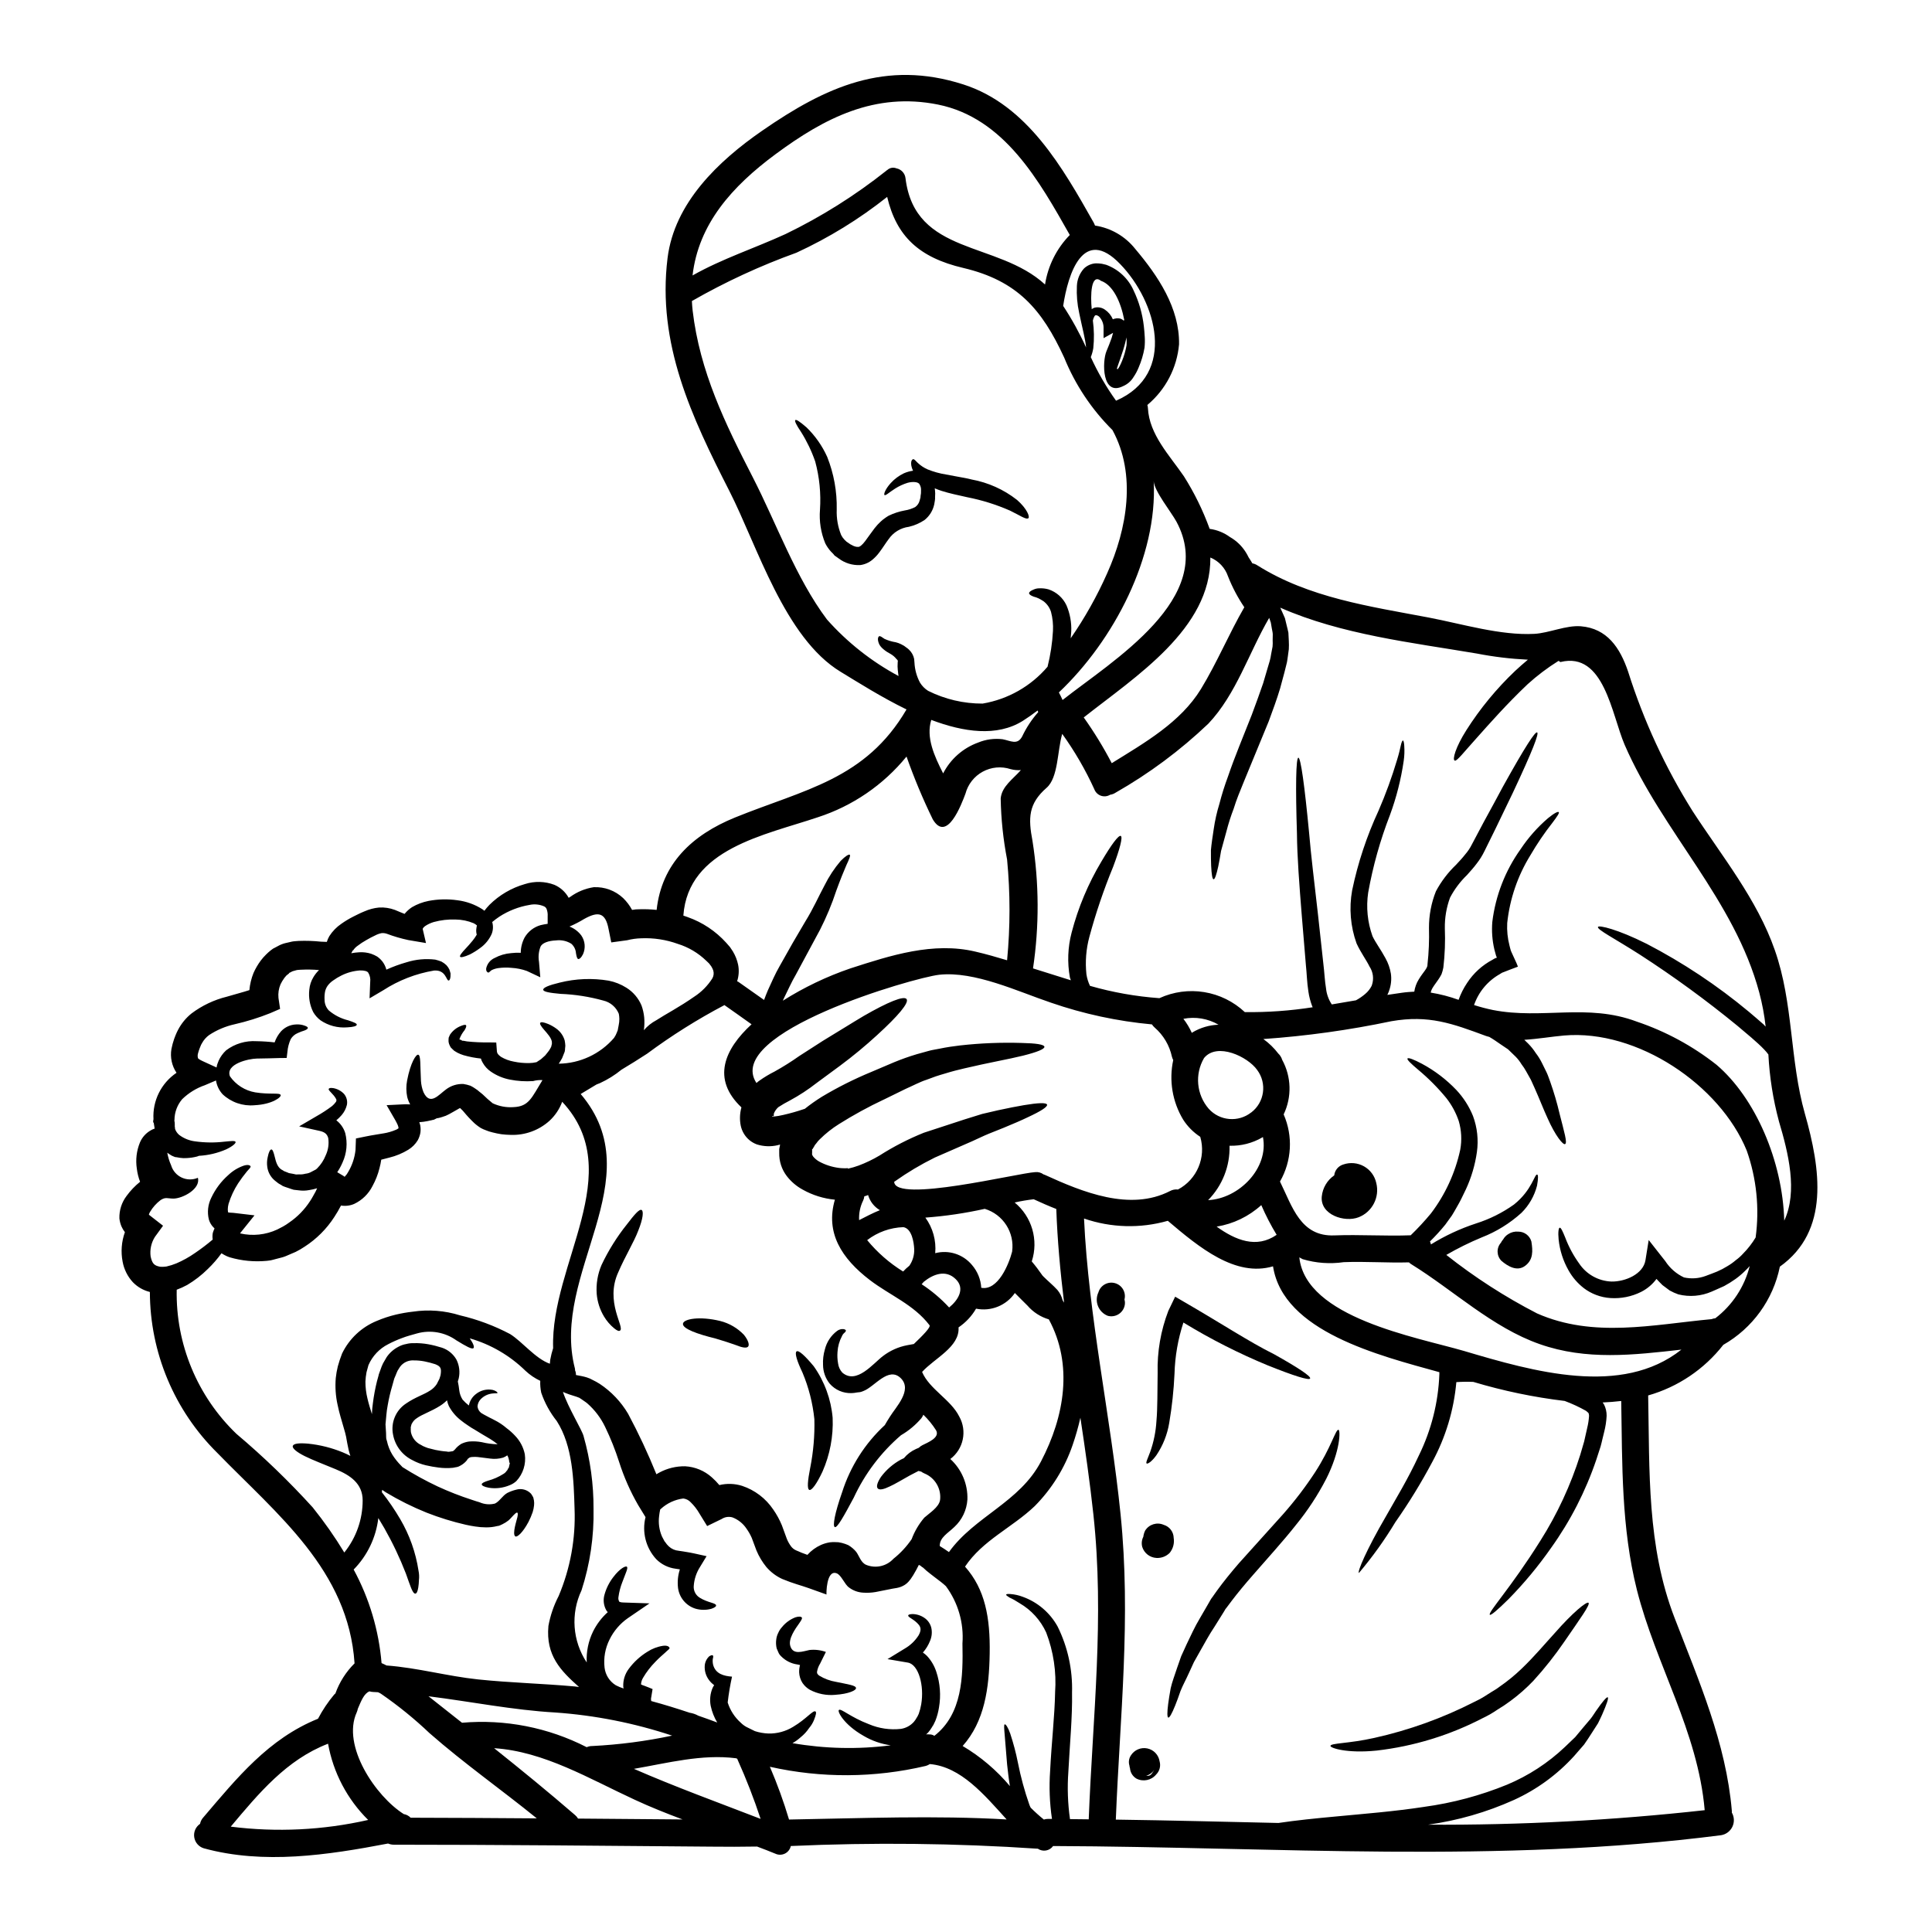 <?xml version="1.0" encoding="UTF-8"?>
<!-- Uploaded to: SVG Repo, www.svgrepo.com, Generator: SVG Repo Mixer Tools -->
<svg fill="#000000" width="800px" height="800px" version="1.1" viewBox="144 144 512 512" xmlns="http://www.w3.org/2000/svg">
 <g>
  <path d="m442.51 233.41c-0.086 0.395-0.145 0.832-0.262 1.23-0.316 1.32-0.742 2.606-1.199 3.938-0.199 0.633-0.461 1.289-0.688 1.969-0.113 0.395-0.262 0.789-0.375 1.117l0.172 0.23c0.113-0.172 0.227-0.289 0.375-0.516v0.004c0.316-0.566 0.594-1.152 0.832-1.754 0.539-1.328 0.934-2.711 1.18-4.125 0.059-0.695 0.047-1.398-0.035-2.094zm-122.29 319.18c0.031 0 0.086 0.113 0.086 0.113 0.27 0.41 0.59 0.785 0.945 1.117 0.719 0.664 1.637 1.07 2.609 1.152 1.23 0.195 2.723 0.395 4.156 0.715l3.234 0.715-1.688 2.777v0.004c-1.016 1.559-1.609 3.356-1.719 5.215-0.059 1.234 0.566 2.402 1.633 3.035 2.121 1.32 4.297 1.352 4.297 2.035 0.027 0.289-0.43 0.602-1.289 0.891v-0.004c-1.391 0.375-2.859 0.355-4.238-0.059-2.449-0.789-4.223-2.918-4.559-5.469-0.195-1.66-0.031-3.34 0.488-4.93l-1.145-0.172c-1.941-0.25-3.742-1.137-5.117-2.523-2.762-3.004-3.828-7.191-2.84-11.148l-1.949-3.18c-2.082-3.613-3.773-7.438-5.039-11.414-1.023-3.195-2.269-6.32-3.731-9.344-1.141-2.367-2.746-4.481-4.723-6.215-0.43-0.375-1.145-0.789-1.688-1.203l-0.23-0.141-0.113-0.086-0.004-0.004c-0.02 0-0.039-0.012-0.055-0.031l-0.746-0.285-1.891-0.602c-0.344-0.145-0.656-0.23-1.059-0.395-0.199-0.086-0.434-0.172-0.66-0.289 1.32 4.043 5.043 10.055 5.477 11.723l-0.004 0.004c1.781 6.273 2.668 12.766 2.637 19.285 0.145 7.32-0.93 14.613-3.184 21.578-2.918 6.172-2.398 13.422 1.379 19.113-0.141-2.84 0.438-5.672 1.688-8.227 0.965-1.938 2.285-3.672 3.898-5.117-0.121-0.102-0.227-0.215-0.316-0.344-0.77-1.27-0.977-2.805-0.57-4.238 0.465-1.715 1.27-3.32 2.363-4.723 1.719-2.262 3.293-3.066 3.609-2.691s-0.371 1.691-1.23 4.039h-0.004c-0.504 1.281-0.848 2.617-1.031 3.981-0.082 0.441 0.012 0.895 0.262 1.266 0.367 0.121 0.758 0.18 1.145 0.168l6.82 0.23-5.762 3.938c-2.059 1.445-3.719 3.387-4.824 5.644-1.156 2.301-1.617 4.891-1.32 7.449 0.223 1.93 1.32 3.652 2.981 4.672 0.664 0.34 1.352 0.629 2.062 0.855l-0.086-0.43c-0.094-1.715 0.426-3.41 1.461-4.785 1.332-1.797 2.992-3.324 4.898-4.5 1.262-0.828 2.691-1.375 4.184-1.602 1.203-0.145 1.605 0.254 1.719 0.543 0.113 0.289-0.574 0.66-1.145 1.258-0.574 0.516-1.605 1.379-2.664 2.496v0.004c-1.238 1.254-2.316 2.66-3.211 4.184-0.32 0.527-0.508 1.129-0.543 1.746 0.262 0.148 0.539 0.266 0.832 0.344 0.086 0 2.234 0.891 2.234 0.891l-0.344 2.121c-0.094 0.344-0.094 0.711 0 1.059 3.41 0.918 6.789 1.969 10.172 3.094 0.805 0.125 1.582 0.391 2.293 0.785 1.66 0.574 3.348 1.18 5.016 1.805v0.004c-0.809-1.352-1.387-2.82-1.719-4.359-0.332-1.637-0.152-3.34 0.516-4.871 0.113-0.23 0.242-0.449 0.391-0.656-0.484-0.363-0.918-0.785-1.289-1.262-0.898-1.137-1.332-2.57-1.203-4.016 0.09-0.922 0.52-1.777 1.203-2.402 0.461-0.262 0.742-0.344 0.918-0.227 0.172 0.113 0.145 0.457 0 0.973v-0.004c-0.055 0.539-0.02 1.082 0.113 1.605 0.688 2.363 2.836 2.894 4.988 3.066-0.5 2.262-0.883 4.547-1.148 6.848 0.652 2.066 1.852 3.918 3.469 5.359 0.441 0.441 0.941 0.816 1.488 1.117 0.789 0.375 1.52 0.742 2.262 1.117 1.16 0.371 2.367 0.582 3.582 0.629 2.305 0.051 4.574-0.566 6.535-1.773 3.543-2.094 5.273-4.5 5.93-4.07 0.289 0.172 0.145 0.918-0.371 2.207h0.004c-0.312 0.781-0.746 1.508-1.293 2.148-0.629 0.945-1.402 1.789-2.289 2.492-0.656 0.598-1.379 1.117-2.148 1.547 8.602 1.492 17.383 1.688 26.043 0.574-2.551-0.352-5.004-1.207-7.219-2.519-5.246-2.981-7.023-6.535-6.508-6.848 0.543-0.488 3.008 1.895 7.965 3.781h0.004c2.664 1.129 5.578 1.551 8.453 1.23 1.316-0.199 2.519-0.848 3.41-1.836 0.305-0.352 0.566-0.734 0.785-1.145l0.199-0.316 0.004 0.004c0.027-0.043 0.047-0.094 0.059-0.145l0.254-0.516c0.293-0.82 0.516-1.664 0.664-2.523 0.859-4.988-0.688-10.605-3.543-11.09l-5.383-0.918 4.586-2.805h-0.004c1.473-0.848 2.719-2.039 3.637-3.469 0.688-1.203 0.688-2.004 0.113-2.777-1.23-1.547-3.066-2.062-2.832-2.551 0.055-0.227 0.484-0.316 1.18-0.344 1.207 0.035 2.371 0.449 3.328 1.18 0.805 0.625 1.371 1.504 1.605 2.496 0.242 1.133 0.129 2.312-0.32 3.383-0.449 1.152-1.098 2.219-1.914 3.148 0.391 0.258 0.754 0.555 1.086 0.891 1.113 1.199 1.953 2.633 2.461 4.191 1.016 3.039 1.262 6.285 0.719 9.445-0.188 1.227-0.512 2.43-0.973 3.582l-0.43 0.891-0.113 0.227-0.199 0.289-0.199 0.348-0.004-0.004c-0.289 0.477-0.613 0.926-0.977 1.348-0.172 0.168-0.344 0.316-0.516 0.484 0.285-0.043 0.578-0.043 0.863 0 0.465-0.02 0.926 0.109 1.312 0.375 7.449-5.785 7.625-15.672 7.449-24.527l0.004-0.004c0.391-5.406-1.164-10.773-4.387-15.129-0.371-0.344-0.789-0.715-1.348-1.145-1.004-0.789-2.234-1.66-3.836-2.981-0.289-0.254-0.574-0.516-0.863-0.789h0.004c-0.258-0.133-0.488-0.305-0.688-0.516-0.156-0.051-0.301-0.129-0.434-0.227-0.43 0.859-0.918 1.805-1.52 2.777-0.168 0.289-0.457 0.688-0.684 1.031-0.18 0.242-0.371 0.469-0.574 0.691-0.27 0.301-0.578 0.562-0.918 0.785-0.645 0.418-1.363 0.699-2.121 0.836l-1.18 0.199c-1.434 0.285-2.926 0.57-4.473 0.887-1.047 0.18-2.117 0.238-3.18 0.172-1.398-0.051-2.75-0.531-3.867-1.379-1.18-0.832-2.035-3.293-3.266-3.75-2.777-1.062-2.754 5.586-2.691 5.617-0.027 0-4.723-1.691-4.723-1.691-2.062-0.742-4.07-1.203-6.961-2.406h-0.008c-1.641-0.742-3.098-1.84-4.269-3.211-1.07-1.32-1.949-2.785-2.606-4.356-0.395-1.117-0.836-2.234-1.262-3.383v0.004c-0.375-0.848-0.836-1.656-1.375-2.41-0.895-1.348-2.188-2.391-3.695-2.977-0.98-0.293-2.043-0.137-2.898 0.426l-3.836 1.863-2.062-3.348v-0.004c-0.633-1.094-1.414-2.098-2.324-2.981-0.512-0.543-1.203-0.887-1.945-0.973-2.215 0.285-4.289 1.246-5.934 2.754l-0.172 0.141c-0.129 0.578-0.227 1.16-0.289 1.75-0.238 1.84 0.02 3.711 0.75 5.414l0.457 0.863 0.227 0.43zm-99.66-97.711c0.105 0.012 0.211 0.031 0.316 0.059l0.789 0.141 0.789 0.172 0.859-0.031-0.004 0.004c0.539 0.035 1.082-0.023 1.605-0.172 0.594-0.051 1.172-0.238 1.688-0.547l1.09-0.57c0.027 0 0.113-0.086 0.113-0.086l0.289-0.262c0.957-0.965 1.707-2.113 2.207-3.379 0.684-1.438 0.922-3.043 0.684-4.613-0.289-1.031-0.887-1.574-2.262-1.891l-5.445-1.203 4.555-2.664h-0.004c1.457-0.812 2.852-1.723 4.184-2.727 0.379-0.32 0.715-0.684 1.004-1.086 0.148-0.207 0.18-0.477 0.09-0.715-0.715-1.434-2.293-2.383-1.969-2.777 0.113-0.199 0.484-0.262 1.145-0.172v-0.004c1.094 0.188 2.098 0.723 2.867 1.52 0.691 0.805 0.984 1.879 0.785 2.922-0.242 1.008-0.723 1.941-1.402 2.723-0.43 0.496-0.898 0.953-1.402 1.375 1.117 0.852 1.945 2.035 2.359 3.379 0.66 2.606 0.406 5.356-0.715 7.797-0.387 0.902-0.855 1.766-1.402 2.578l1.629 0.973c0.125 0.062 0.234 0.152 0.32 0.262 0.051-0.055 0.098-0.113 0.141-0.176 0.316-0.32 0.582-0.688 0.789-1.086 1.074-1.793 1.746-3.797 1.965-5.875l0.113-3.039 2.523-0.516c1.891-0.395 3.348-0.57 4.754-0.832l0.004 0.004c1.152-0.184 2.281-0.512 3.352-0.973 0.43-0.172 0.516-0.348 0.602-0.316 0.199-0.348-0.348-1.379-0.789-2.18l-2.32-4.012 4.012-0.199c0.746-0.055 1.492-0.055 2.234 0-0.344-0.621-0.609-1.281-0.785-1.969-0.297-1.445-0.305-2.938-0.027-4.387 0.918-4.785 2.363-6.906 2.926-6.82 0.742 0.113 0.516 2.867 0.742 6.961v0.004c0.066 1.012 0.289 2.008 0.66 2.949 1.746 3.754 4.039 0.688 5.988-0.715 1.32-1.004 2.953-1.512 4.613-1.434 0.633 0.098 1.254 0.25 1.859 0.461 0.461 0.223 0.902 0.488 1.32 0.789 0.367 0.23 0.711 0.492 1.031 0.785 0.289 0.254 0.715 0.543 0.918 0.742v0.004c0.828 0.82 1.699 1.594 2.609 2.32 1.703 0.805 3.59 1.16 5.469 1.031 4.184-0.145 4.871-2.523 7.738-7.164-0.836-0.055-1.68 0.031-2.488 0.258-2.066 0.141-4.137 0.008-6.164-0.395-1.816-0.352-3.539-1.078-5.059-2.133-0.875-0.602-1.602-1.395-2.121-2.324-0.215-0.348-0.379-0.723-0.488-1.117-1.551-0.16-3.086-0.457-4.586-0.887-0.562-0.172-1.109-0.395-1.633-0.66-0.316-0.168-0.598-0.344-0.859-0.516l-0.457-0.43-0.461-0.457-0.254-0.488c-0.164-0.312-0.273-0.652-0.32-1-0.02-0.367-0.008-0.73 0.031-1.094 0.113-0.285 0.227-0.543 0.344-0.789v0.004c0.699-1.055 1.711-1.863 2.891-2.32 0.715-0.289 1.18-0.395 1.352-0.199 0.168 0.191 0.027 0.656-0.375 1.32-0.57 0.691-1.027 1.477-1.344 2.316 0.027 0.055 0.027 0.117 0 0.172 0.027 0.02 0.059 0.02 0.086 0 0.055-0.027 0.168 0.172 0.141 0l0.543 0.316h0.289l0.945 0.172c1.93 0.203 3.875 0.289 5.816 0.258l1.922 0.031 0.172 2.363c0.055 0.516 0.289 0.859 1.117 1.461v-0.004c1.027 0.605 2.152 1.02 3.324 1.234 1.371 0.297 2.777 0.426 4.184 0.391 0.566-0.008 1.137-0.074 1.691-0.199 0.082-0.027 0.141-0.027 0.227-0.055l0.199-0.145 0.918-0.602c0.371-0.344 0.742-0.684 1.117-1 0.316-0.434 0.742-0.863 1-1.262l0.004-0.004c0.223-0.328 0.422-0.676 0.602-1.031 0.059-0.289 0.145-0.57 0.199-0.832v0.004c-0.027-0.086-0.027-0.176 0-0.262 0.031-1.145-1.32-2.547-2.062-3.41-0.789-0.918-1.23-1.574-1.031-1.863 0.199-0.289 0.918-0.172 2.121 0.316 0.75 0.32 1.465 0.727 2.121 1.207 1.078 0.77 1.863 1.879 2.234 3.148 0.09 0.461 0.148 0.93 0.172 1.402-0.027 0.289-0.059 0.602-0.086 0.891v0.227l-0.027 0.113c0 0.059-0.059 0.348-0.059 0.348l-0.227 0.57c-0.141 0.375-0.316 0.746-0.457 1.148h-0.004c-0.27 0.504-0.566 0.988-0.887 1.461 5.633-0.07 10.965-2.555 14.641-6.82 0.328-0.473 0.594-0.98 0.789-1.52l0.141-0.395 0.027-0.082c-0.055 0.371 0 0.141 0 0.141 0.027-0.102 0.047-0.207 0.059-0.316l0.227-1.203c0.121-0.555 0.18-1.121 0.176-1.688-0.008-0.453-0.055-0.906-0.145-1.352-0.719-1.762-2.246-3.062-4.098-3.496-3.703-1.027-7.512-1.625-11.348-1.773-2.867-0.262-4.527-0.543-4.582-1.09-0.055-0.547 1.461-1.203 4.352-1.891 4.254-1.066 8.684-1.242 13.008-0.516 1.66 0.332 3.242 0.961 4.672 1.863 1.789 1.113 3.191 2.758 4.012 4.699 0.375 1.035 0.613 2.113 0.719 3.207 0.086 1.023 0.066 2.051-0.059 3.066l-0.031 0.289c0.926-1.082 2.043-1.977 3.301-2.641 2.406-1.574 6.133-3.496 10.055-6.246 1.926-1.25 3.559-2.902 4.785-4.84 0.379-0.652 0.461-1.434 0.23-2.148-0.129-0.352-0.289-0.688-0.488-1.004-0.168-0.227-0.57-0.789-0.629-0.832l-0.715-0.688h-0.004c-2.121-2.059-4.699-3.59-7.523-4.469-3.102-1.121-6.391-1.629-9.688-1.488-1.266 0.031-2.527 0.203-3.754 0.516l-4.211 0.574-0.715-3.543c-0.832-4.414-2.754-4.723-6.418-2.695h-0.004c-1.262 0.773-2.578 1.453-3.938 2.035 1.258 0.48 2.348 1.305 3.148 2.383 1 1.465 1.164 3.34 0.434 4.957-0.488 0.977-1.004 1.348-1.289 1.258-0.289-0.086-0.43-0.715-0.574-1.547-0.066-0.961-0.512-1.855-1.234-2.492-1.195-0.746-2.609-1.059-4.012-0.887-2.062 0.086-3.637 0.66-4.125 1.605-0.512 1.289-0.66 2.699-0.426 4.07l0.344 4.098-3.543-1.664-0.004-0.004c-1.309-0.469-2.68-0.75-4.07-0.828-1.152-0.117-2.316-0.094-3.465 0.059-0.629 0.082-1.238 0.266-1.809 0.543-0.43 0.262-0.684 0.746-0.973 0.629-0.227-0.113-0.574-0.344-0.461-1.18h0.004c0.285-1.184 1.098-2.168 2.207-2.664 1.363-0.734 2.867-1.176 4.41-1.293 0.84-0.102 1.684-0.129 2.523-0.086 0.012-1.418 0.363-2.812 1.031-4.066 0.938-1.594 2.457-2.766 4.238-3.266 0.629-0.145 1.23-0.262 1.863-0.348v-2.035c0.039-0.59-0.039-1.184-0.227-1.746-0.102-0.363-0.352-0.668-0.691-0.832-1.223-0.539-2.59-0.68-3.894-0.395-2.84 0.48-5.551 1.535-7.969 3.098-0.664 0.445-1.301 0.922-1.914 1.434 0.305 1.047 0.254 2.164-0.148 3.18-0.672 1.492-1.73 2.777-3.066 3.723-0.855 0.641-1.766 1.207-2.719 1.695-1.52 0.684-2.41 0.859-2.582 0.602-0.172-0.254 0.375-1.004 1.492-2.18 0.516-0.57 1.18-1.258 1.863-2.121 0.395-0.488 0.75-1.004 1.062-1.547-0.156-0.559-0.188-1.145-0.09-1.719 0.023-0.242 0.07-0.484 0.145-0.715-0.266-0.246-0.566-0.449-0.891-0.602-1.508-0.629-3.121-0.961-4.754-0.977-1.953-0.078-3.906 0.145-5.789 0.66-0.844 0.246-1.641 0.621-2.363 1.117-0.602 0.484-0.602 0.742-0.57 0.789l0.859 3.668-4.672-0.789c-1.93-0.41-3.828-0.965-5.672-1.66-0.469-0.168-0.969-0.227-1.461-0.172-0.602 0.125-1.184 0.34-1.723 0.633-0.602 0.254-1.574 0.789-2.383 1.258h0.004c-0.762 0.422-1.488 0.902-2.176 1.434-0.469 0.312-0.871 0.715-1.184 1.184-0.031 0.031 0.055 0.117-0.113 0.031l-0.434 0.789v-0.004c0.711-0.133 1.43-0.223 2.148-0.258 1.059-0.062 2.117 0.07 3.125 0.391 0.559 0.195 1.098 0.445 1.609 0.746 0.516 0.363 0.977 0.797 1.371 1.289 0.496 0.648 0.855 1.391 1.059 2.18 1.746-0.789 3.547-1.449 5.391-1.969 2.441-0.766 5.023-1 7.562-0.691 0.559 0.137 1.102 0.309 1.637 0.516 0.48 0.254 0.926 0.574 1.316 0.949 0.316 0.34 0.582 0.727 0.789 1.145 0.141 0.395 0.227 0.742 0.316 1.059 0.055 1.262-0.227 1.863-0.488 1.863-0.656 0.145-0.715-2.894-3.898-2.633-4.789 0.805-9.363 2.578-13.438 5.215l-3.641 2.148 0.172-4.328c0.113-0.855-0.07-1.727-0.516-2.465-0.23-0.395-1.031-0.629-2.207-0.602-1.719 0.121-3.391 0.578-4.93 1.352-0.762 0.375-1.488 0.812-2.176 1.312-0.566 0.379-1.062 0.855-1.465 1.406-0.336 0.48-0.57 1.027-0.684 1.605-0.121 0.688-0.16 1.391-0.117 2.09-0.004 1.059 0.402 2.078 1.133 2.844 1.48 1.254 3.231 2.148 5.117 2.609 1.461 0.488 2.363 0.832 2.289 1.18-0.07 0.352-0.891 0.602-2.523 0.684-2.504 0.207-5.004-0.449-7.082-1.859-0.777-0.586-1.43-1.316-1.922-2.152-0.473-0.93-0.797-1.922-0.973-2.949-0.168-0.996-0.199-2.008-0.086-3.008 0.102-1.199 0.484-2.356 1.117-3.383 0.406-0.672 0.895-1.285 1.461-1.832-1.609-0.141-3.227-0.168-4.844-0.086-0.348 0.027-0.715 0.027-1.035 0.086-0.27 0.09-0.547 0.168-0.828 0.227-0.266 0.059-0.52 0.164-0.746 0.316l-0.344 0.172-0.086 0.027c-0.059 0.031-0.059 0.145-0.059 0.145-0.285 0.254-0.789 0.57-0.859 0.742-0.141 0.199-0.262 0.254-0.43 0.516l0.004 0.004c-0.375 0.512-0.703 1.059-0.977 1.633-0.48 1.141-0.668 2.379-0.543 3.609l0.43 2.898-2.637 1.145c-3.043 1.215-6.176 2.191-9.367 2.922-2.422 0.531-4.723 1.504-6.797 2.863-0.766 0.555-1.402 1.27-1.859 2.094-0.082 0.18-0.176 0.352-0.289 0.516l-0.395 0.973c-0.168 0.438-0.312 0.891-0.426 1.348-0.102 0.375-0.102 0.77 0 1.148 0 0.227 0.789 0.629 1.547 0.973l3.383 1.547 0.031-0.141 0.055-0.289 0.027-0.141 0.086-0.289c0.023-0.055 0.043-0.113 0.059-0.172l0.289-0.742-0.004-0.004c0.473-1.051 1.156-1.996 2.004-2.777 2.309-1.742 5.168-2.594 8.055-2.41 1.598 0.023 3.195 0.129 4.785 0.316 0.371-1.086 0.957-2.09 1.719-2.949 1.016-1.086 2.414-1.734 3.898-1.805 0.816-0.066 1.637 0.051 2.402 0.34 0.488 0.172 0.789 0.375 0.789 0.574s-0.262 0.43-0.746 0.629c-0.254 0.113-0.57 0.199-0.914 0.316-0.344 0.113-0.66 0.289-1.035 0.43-0.762 0.32-1.402 0.871-1.832 1.574-0.488 1.07-0.789 2.211-0.887 3.383l-0.199 1.633-1.812 0.016c-1.863 0.059-3.898 0.113-6.074 0.141-2.176 0.027-8.422 1.434-7.137 4.723 1.578 2.246 3.984 3.773 6.691 4.238 3.938 0.629 6.477 0.027 6.734 0.688 0.289 0.516-2.148 2.492-6.934 2.719v0.004c-3.109 0.281-6.188-0.781-8.457-2.922-0.922-1.02-1.527-2.281-1.746-3.641l-2.894 1.23v0.004c-2.273 0.777-4.348 2.051-6.07 3.727-1.293 1.523-2.012 3.449-2.035 5.445l-0.031 0.375 0.059 0.113v-0.004c0.043 0.324 0.062 0.648 0.055 0.973-0.02 0.195-0.008 0.387 0.031 0.574 0.035 0.121 0.047 0.246 0.027 0.371 0.215 0.621 0.59 1.176 1.09 1.605 1.242 0.945 2.715 1.539 4.266 1.723 2.547 0.355 5.129 0.383 7.684 0.086 1.832-0.172 2.867-0.316 3.008 0.055 0.141 0.289-0.629 1.09-2.465 1.969-2.293 1.004-4.75 1.586-7.25 1.719-0.172 0.086-0.355 0.152-0.543 0.199-0.863 0.219-1.746 0.352-2.637 0.395-0.594 0.051-1.188 0.031-1.773-0.055-0.348-0.059-0.66-0.117-1.004-0.172l-0.289-0.027-0.113-0.031c-0.148-0.043-0.293-0.098-0.43-0.172l-0.395-0.172c-0.414-0.242-0.816-0.504-1.203-0.789 0.207 1.156 0.555 2.281 1.031 3.356 0.43 1.43 1.449 2.606 2.805 3.234 1.352 0.629 2.91 0.652 4.281 0.059 0.789 2.981-4.125 5.531-6.535 5.512-1.574-0.027-2.004-0.457-3.32 0.375h-0.004c-1.145 0.859-2.109 1.941-2.836 3.18-0.137 0.219-0.23 0.461-0.289 0.715l3.754 2.922-2.176 2.984h0.004c-0.965 1.535-1.359 3.359-1.121 5.156 0.371 1.691 0.832 2.289 2.004 2.609 0.258 0.078 0.52 0.125 0.789 0.141 0.094-0.027 0.191-0.027 0.285 0 0.375-0.008 0.75-0.035 1.117-0.086 0.902-0.203 1.781-0.48 2.637-0.832 1.719-0.738 3.363-1.652 4.898-2.723 1.637-1.109 3.211-2.305 4.723-3.582-0.094-0.59-0.082-1.188 0.027-1.773 0.125-0.406 0.277-0.801 0.457-1.184-0.148-0.133-0.293-0.277-0.43-0.43-0.488-0.543-0.848-1.188-1.059-1.887-0.496-1.961-0.266-4.035 0.645-5.84 1.074-2.281 2.606-4.32 4.5-5.988 1.172-1.117 2.57-1.965 4.098-2.492 1.117-0.348 1.633-0.086 1.777 0.141 0.168 0.316-0.395 0.742-0.977 1.434h0.004c-0.828 1.008-1.605 2.059-2.324 3.148-1.086 1.68-1.934 3.504-2.519 5.418-0.262 0.973-0.262 2.148-0.031 2.289 0.117 0.059 0-0.027 0.23 0 0.086 0.059 0.629 0.031 1.086 0.086l5.59 0.66-3.754 4.668v0.004c0 0.043-0.02 0.086-0.055 0.113 3.305 0.758 6.766 0.398 9.84-1.031 0.488-0.254 1.004-0.543 1.52-0.789 0.555-0.309 1.09-0.652 1.602-1.031 2.227-1.516 4.129-3.465 5.59-5.731 0.543-0.789 0.973-1.691 1.461-2.523 0.113-0.289 0.262-0.574 0.395-0.859v0.004c-0.695 0.215-1.402 0.375-2.121 0.484-0.918 0.176-1.855 0.195-2.781 0.059-0.43-0.059-0.859-0.086-1.289-0.145-0.371-0.113-0.789-0.227-1.145-0.371-0.359-0.141-0.742-0.262-1.117-0.375h-0.004c-0.223-0.07-0.445-0.152-0.656-0.254l-0.395-0.262c-0.289-0.141-0.543-0.316-0.789-0.457-0.316-0.23-0.656-0.516-0.945-0.746h0.004c-1.074-0.898-1.773-2.16-1.969-3.543-0.133-0.887-0.094-1.793 0.113-2.664 0.254-1.32 0.629-2.008 0.973-2.008s0.602 0.789 0.891 1.969c0.289 1.18 0.688 2.898 2.035 3.496l0.457 0.289c0.289 0.113 0.574 0.23 0.891 0.348zm45.016 77.754-0.457 0.145 0.004 0.004c-0.059 0.004-0.117 0.012-0.176 0.027l-0.172 0.027-0.742 0.145h-0.004c-1.258 0.125-2.527 0.105-3.781-0.059-1.137-0.141-2.266-0.344-3.379-0.602-1.238-0.289-2.43-0.738-3.543-1.348-2.688-1.305-4.602-3.801-5.156-6.734-0.664-3.219 0.711-6.516 3.465-8.309 2.406-1.66 4.699-2.32 6.332-3.41h0.004c0.711-0.434 1.316-1.023 1.773-1.719l0.715-1.406c0.086-0.395 0.262-0.715 0.316-1.09 0.23-1.66 0.059-2.176-1.434-2.777-0.938-0.305-1.895-0.551-2.863-0.746-0.91-0.176-1.832-0.262-2.758-0.258-1.453-0.113-2.863 0.535-3.723 1.719l-0.629 1.004c-0.199 0.375-0.348 0.832-0.516 1.23l-0.262 0.602 0.004 0.004c-0.035 0.062-0.062 0.133-0.09 0.199l-0.113 0.375-0.395 1.434c-0.527 1.758-0.949 3.547-1.258 5.356-0.344 1.719-0.395 3.41-0.574 5.016 0.059 0.789 0.086 1.574 0.145 2.32l0.027 1.145 0.027 0.254v0.117l0.172 0.57 0.004 0.004c0.273 1.297 0.766 2.539 1.457 3.668 0.66 1.039 1.43 2 2.297 2.867 0.113 0.141 0.254 0.262 0.371 0.395 2.992 1.895 6.106 3.606 9.312 5.117 2.941 1.359 5.965 2.539 9.051 3.539 0.656 0.227 1.461 0.488 2.062 0.656v0.004c1.281 0.566 2.715 0.688 4.07 0.344 1.258-0.602 1.969-2.066 3.266-2.809 0.738-0.375 1.52-0.664 2.324-0.859 1.422-0.434 2.965-0.023 3.981 1.059 0.23 0.32 0.43 0.656 0.602 1.004l0.172 0.789c0.066 0.426 0.074 0.859 0.027 1.285-0.062 0.613-0.184 1.219-0.371 1.809-0.309 0.895-0.684 1.766-1.117 2.606-1.547 2.898-3.012 4.098-3.469 3.812-0.918-0.547 0.395-4.356 0.543-5.117 0.574-2.809-1.434 0.141-2.363 0.887h0.004c-0.496 0.391-1.035 0.73-1.602 1.004l-0.488 0.227-0.113 0.059-0.395 0.141-0.395 0.059v0.004c-0.984 0.246-1.996 0.363-3.012 0.344-0.949-0.004-1.895-0.082-2.832-0.23-0.918-0.141-1.547-0.254-2.465-0.457-3.543-0.809-7.019-1.883-10.402-3.211-3.738-1.504-7.352-3.305-10.805-5.383-0.316-0.199-0.656-0.434-0.973-0.66-0.031 0.199-0.059 0.395-0.086 0.629 1.789 2.262 3.414 4.644 4.871 7.133 2.469 4.199 4.113 8.828 4.844 13.641 0.176 0.836 0.215 1.699 0.113 2.551-0.016 0.641-0.074 1.285-0.172 1.918-0.168 1.059-0.43 1.605-0.789 1.633-0.746 0-1.348-2.148-2.496-5.328-1.605-4.133-3.508-8.145-5.699-12.004-0.547-0.918-1.09-1.805-1.605-2.695-0.605 5.144-2.902 9.945-6.535 13.641 4.152 7.668 6.672 16.109 7.394 24.797 0.461 0.199 0.891 0.395 1.32 0.629 8.168 0.602 16.105 2.836 24.273 3.695 8.539 0.891 17.074 1.09 25.617 1.863 0.395 0.031 0.742 0.086 1.117 0.145-4.871-4.328-8.824-8.367-8.109-16.16h-0.004c0.504-2.777 1.422-5.461 2.723-7.965 3.082-7.297 4.519-15.184 4.211-23.098-0.227-7.508-0.457-16.648-4.723-23.266-1.789-2.25-3.18-4.785-4.109-7.5-0.219-1.035-0.309-2.094-0.262-3.152-1.426-0.672-2.738-1.562-3.894-2.637-4.137-4.059-9.219-7.019-14.789-8.621 0.949 1.379 1.262 2.262 1.004 2.578-0.371 0.43-2.004-0.484-4.527-2.035-3.035-2.172-6.894-2.848-10.488-1.836-1 0.289-2.777 0.746-3.898 1.203-1.266 0.461-2.5 1.008-3.695 1.637-2.344 1.18-4.199 3.148-5.242 5.559l-0.516 1.891c-0.152 0.812-0.25 1.637-0.285 2.465-0.004 1.516 0.18 3.027 0.543 4.5 0.289 1.258 0.715 2.664 1.18 4.125 0.031-0.969 0.113-1.938 0.254-2.894 0.246-1.969 0.609-3.922 1.09-5.844l0.395-1.434 0.086-0.375c0.047-0.164 0.105-0.328 0.172-0.484l0.289-0.789-0.004 0.004c0.184-0.559 0.402-1.105 0.66-1.637l0.949-1.633h-0.004c0.801-1.176 1.883-2.129 3.148-2.777 0.633-0.348 1.32-0.59 2.031-0.715 0.664-0.176 1.352-0.254 2.035-0.234 1.277-0.035 2.559 0.062 3.816 0.289 1.23 0.223 2.445 0.531 3.637 0.914 1.625 0.539 2.992 1.664 3.84 3.152 0.777 1.551 0.988 3.32 0.602 5.012-0.059 0.262-0.145 0.516-0.23 0.789 0.164 0.766 0.289 1.539 0.375 2.316 0.102 0.891 0.406 1.742 0.887 2.496 0.504 0.57 1.059 1.086 1.664 1.547 0.227-1.211 0.902-2.297 1.887-3.039 1.234-0.984 2.836-1.383 4.387-1.09 1.09 0.289 1.32 0.688 1.32 0.789 0 0.199-0.629 0.059-1.406 0.172-1.168 0.133-2.254 0.672-3.066 1.52-0.5 0.52-0.793 1.199-0.832 1.922 0.078 0.68 0.43 1.301 0.977 1.715 0.27 0.137 0.535 0.293 0.785 0.461 0.457 0.254 0.973 0.516 1.488 0.789 0.395 0.199 0.832 0.395 1.23 0.629h0.004c1.176 0.582 2.273 1.312 3.266 2.176 0.805 0.598 1.555 1.27 2.234 2.008 1.293 1.348 2.18 3.035 2.551 4.867 0.371 2.586-0.453 5.199-2.234 7.109-0.527 0.484-1.141 0.863-1.809 1.117-1.738 0.727-3.644 0.957-5.508 0.656-1.262-0.227-1.895-0.602-1.867-0.918s0.66-0.629 1.75-0.973l0.004 0.004c1.418-0.391 2.769-0.992 4.008-1.781 0.336-0.195 0.621-0.465 0.832-0.785 0.344-0.289 0.289-0.547 0.43-0.688 0.113 0 0.227-0.375 0.262-0.688 0.027-0.227 0.141-0.488 0.168-0.715v-0.004c-0.047-0.031-0.086-0.07-0.117-0.117l-0.055-0.172-0.031-0.371c-0.027-0.23-0.141-0.434-0.168-0.688-0.082-0.238-0.188-0.469-0.316-0.688-0.332 0.25-0.699 0.453-1.09 0.602-1.113 0.328-2.289 0.418-3.438 0.258l-2.754-0.348-0.004 0.004c-0.75-0.117-1.508-0.137-2.262-0.055-0.18 0.023-0.355 0.082-0.516 0.168l-0.113 0.086-0.289 0.227c-0.168 0.172-0.082 0.199-0.168 0.289-0.457 0.582-1.023 1.07-1.668 1.434zm356.75-93.441c4.125 14.582 6.648 31.004-6.648 40.488v0.004c-1.773 8.742-7.238 16.293-14.988 20.715-5.047 6.465-12.02 11.164-19.91 13.41 0.395 20.031-0.375 39.914 7.019 59 6.418 16.648 13.637 33.125 15.156 51.094v0.457h-0.004c0.664 1.148 0.719 2.551 0.148 3.75-0.574 1.195-1.699 2.035-3.012 2.242-58.77 7.562-117.97 3.094-177 2.867v-0.004c-0.926 1.297-2.723 1.617-4.043 0.715-21.793-1.461-43.652-1.699-65.473-0.715-0.188 0.871-0.762 1.609-1.559 2.004-0.801 0.395-1.734 0.406-2.539 0.027-1.602-0.656-3.207-1.285-4.84-1.891-4.012 0.059-8.055 0.086-12.035 0.027-28.078-0.227-56.164-0.516-84.23-0.516h-0.004c-0.523-0.004-1.039-0.113-1.52-0.312-16.02 3.066-32.984 5.617-48.859 1.258h0.004c-1.332-0.414-2.309-1.551-2.516-2.934-0.211-1.379 0.391-2.754 1.543-3.539 0.121-0.621 0.406-1.195 0.828-1.664 8.996-10.543 17.32-20.887 30.43-26.191v0.004c1.195-2.289 2.637-4.441 4.301-6.422 0.09-0.109 0.195-0.203 0.312-0.285 1.074-3 2.809-5.723 5.074-7.969-1.633-24.672-20.398-39.359-36.359-55.762-11.414-11.266-17.852-26.629-17.883-42.664-1.727-0.422-3.297-1.324-4.527-2.606-1.391-1.516-2.324-3.394-2.695-5.418-0.504-2.613-0.297-5.316 0.602-7.824-0.371-0.473-0.68-0.992-0.918-1.547-0.277-0.668-0.457-1.371-0.535-2.09-0.07-2.144 0.598-4.246 1.895-5.957 1.023-1.406 2.227-2.668 3.582-3.758-0.43-1.125-0.719-2.297-0.863-3.492-0.355-2.348-0.07-4.742 0.832-6.938 0.582-1.375 1.613-2.516 2.926-3.234 0.305-0.184 0.629-0.328 0.969-0.43-0.027-0.113-0.043-0.23-0.055-0.348l-0.145-0.887-0.027-0.23c0-0.055-0.086-0.086-0.086-0.086l-0.086-0.285v-0.145l0.086-0.516c-0.273-4.887 2.047-9.555 6.106-12.293-1.238-1.848-1.723-4.102-1.348-6.297 0.176-0.902 0.414-1.793 0.715-2.664l0.371-0.973c0.262-0.629 0.395-0.918 0.633-1.379v0.004c0.887-1.723 2.125-3.238 3.637-4.441 2.777-2.082 5.945-3.582 9.312-4.414 2.094-0.629 4.156-1.145 5.992-1.746 0.141-1.555 0.508-3.078 1.086-4.527 0.516-1.164 1.16-2.273 1.922-3.297 0.426-0.57 0.898-1.105 1.406-1.602 0.375-0.375 0.766-0.73 1.18-1.062l0.262-0.199 0.395-0.289c0.086-0.055 0.199-0.113 0.199-0.113l0.227-0.113 0.918-0.488v-0.004c0.586-0.324 1.211-0.574 1.859-0.742l1.863-0.43c0.602-0.113 1.18-0.113 1.75-0.172 1.973-0.074 3.945-0.008 5.906 0.199 0.547 0.031 1.062 0.059 1.547 0.059 0.16-0.527 0.383-1.039 0.66-1.52 0.832-1.305 1.926-2.426 3.207-3.293 0.969-0.684 1.984-1.297 3.039-1.836 1.004-0.488 1.773-0.918 3.039-1.434v0.004c1.234-0.555 2.551-0.902 3.898-1.031 1.422-0.082 2.844 0.133 4.184 0.629 1.031 0.43 1.863 0.789 2.578 1.059 0.559-0.691 1.223-1.289 1.965-1.777 1.359-0.797 2.84-1.355 4.387-1.66 2.531-0.484 5.129-0.543 7.68-0.172 2.336 0.293 4.574 1.098 6.559 2.359 0.199 0.125 0.383 0.27 0.551 0.43 0.414-0.551 0.863-1.078 1.344-1.574 2.617-2.602 5.852-4.496 9.398-5.508 2.555-0.82 5.312-0.75 7.82 0.199 1.605 0.699 2.938 1.906 3.785 3.441 0.137-0.098 0.277-0.184 0.43-0.262 1.84-1.336 3.969-2.207 6.219-2.551 2.883-0.129 5.691 0.914 7.793 2.894 0.938 0.918 1.734 1.969 2.359 3.125 0.68-0.129 1.371-0.184 2.062-0.172 1.484-0.043 2.969 0.016 4.445 0.172 1.32-12.18 9.312-19.828 20.801-24.5 18.371-7.445 34.559-10.055 45.418-28.621-6.691-3.266-12.867-7.195-17.449-9.973-14.848-8.996-22.066-33.328-29.488-47.91-10.027-19.656-19.195-39.059-16.391-61.723 1.805-14.641 13.469-25.73 25.016-33.723 16.926-11.723 32.777-18.895 53.324-12.324 17.051 5.445 26.418 22.18 34.637 36.707 0.113 0.262 0.227 0.488 0.316 0.715l0.004-0.004c4.191 0.641 7.988 2.84 10.625 6.16 6.047 7.164 11.777 15.645 11.633 25.305-0.551 6.262-3.57 12.043-8.395 16.074 0.078 0.27 0.129 0.547 0.145 0.828 0.344 7.019 5.785 12.594 9.539 18.082 2.769 4.383 5.059 9.055 6.824 13.926 1.934 0.262 3.777 1 5.356 2.152 1.746 0.992 3.215 2.41 4.269 4.125 0.25 0.406 0.48 0.828 0.688 1.258 0.348 0.516 0.688 1.062 1.004 1.605 0.48 0.086 0.938 0.27 1.344 0.543 13.668 8.598 29.805 10.863 45.363 13.812 8.883 1.691 19.055 4.816 28.051 4.328 3.898-0.227 8.395-2.32 12.293-2.008 6.961 0.574 10.375 5.676 12.523 12.008v0.004c4.109 13.008 9.855 25.441 17.105 36.996 7.68 11.809 17.105 23.383 21.777 36.82 4.969 14.148 3.91 29.047 7.981 43.406zm-5.477 28.281c3.609-7.734 1.09-17.91-1.434-26.371h0.004c-1.547-5.769-2.477-11.688-2.781-17.652-0.34-0.469-0.711-0.906-1.117-1.32-0.973-1.031-2.148-2.062-3.383-3.148-1.23-1.031-2.465-2.09-3.723-3.148-8.227-6.742-16.828-13.02-25.762-18.797-6.793-4.356-11.492-6.691-11.176-7.394 0.254-0.516 5.242 0.633 12.836 4.445l0.004-0.004c9.676 5.023 18.781 11.074 27.156 18.051 1.348 1.117 2.578 2.207 3.898 3.352 0.168 0.172 0.371 0.43 0.543 0.574v0.004c-0.336-3.047-0.902-6.066-1.691-9.027-6.59-24.59-25.645-42.551-35.672-65.648-3.441-7.992-5.449-24.797-16.992-21.949h-0.031c-0.199 0-0.371-0.395-0.57-0.254l-0.004-0.004c-2.879 1.801-5.594 3.856-8.109 6.133-5.531 5.242-10.172 10.512-13.523 14.27-3.438 3.809-5.215 6.16-5.785 5.992-0.746-0.199 0.227-3.613 3.035-8.027h-0.004c3.656-5.762 8.008-11.051 12.953-15.746 1.117-1.031 2.234-2.035 3.383-2.981-4.551-0.219-9.078-0.762-13.551-1.633-17.109-2.894-35.875-5.016-52.066-12.152 0.141 0.375 0.316 0.715 0.484 1.09 0.23 0.57 0.488 1.117 0.746 1.688 0.141 0.633 0.316 1.262 0.457 1.895 0.141 0.629 0.344 1.289 0.461 1.949 0.027 0.715 0.055 1.434 0.113 2.176v0.004c0.043 0.734 0.043 1.473 0 2.207-0.086 0.629-0.172 1.285-0.262 1.949-0.141 0.742-0.113 1.18-0.395 2.176-0.168 0.66-0.344 1.379-0.516 2.062-0.371 1.379-0.742 2.809-1.145 4.242-0.859 2.867-1.922 5.731-3.008 8.684-2.363 5.699-4.586 11.148-6.621 16.074-1.004 2.465-1.969 4.785-2.637 6.992h0.004c-0.777 2.012-1.434 4.07-1.969 6.16-0.516 1.895-1.004 3.613-1.406 5.117-0.254 1.605-0.516 2.981-0.742 4.098-0.488 2.207-0.891 3.414-1.23 3.414-0.344 0-0.543-1.289-0.656-3.582-0.059-1.117-0.059-2.523-0.059-4.129 0.141-1.633 0.43-3.523 0.742-5.586v-0.004c0.324-2.25 0.824-4.473 1.492-6.644 0.641-2.496 1.414-4.953 2.316-7.367 1.75-5.16 4.043-10.574 6.277-16.277 1.059-2.867 2.09-5.648 3.008-8.34 0.395-1.348 0.789-2.691 1.18-4.012 0.199-0.66 0.371-1.289 0.57-1.922v0.004c0.164-0.602 0.289-1.215 0.375-1.832 0.141-0.656 0.262-1.32 0.375-1.969 0.051-0.555 0.062-1.109 0.027-1.66 0.027-0.543 0.027-1.062 0.027-1.574s-0.168-1.059-0.254-1.602l-0.262-1.547c-0.141-0.434-0.289-0.832-0.43-1.23-5.387 9.227-8.711 20.199-16.137 28.051v-0.004c-7.422 7.07-15.676 13.211-24.586 18.285-0.43 0.285-0.918 0.469-1.43 0.543-0.734 0.445-1.629 0.539-2.438 0.258-0.812-0.285-1.453-0.914-1.75-1.719-2.352-5.156-5.203-10.07-8.508-14.672-1.32 4.559-1.031 11.605-4.156 14.301-4.84 4.238-4.867 8.023-3.723 14.066v-0.004c1.766 11.191 1.812 22.586 0.141 33.789 3.324 1.059 6.691 2.117 10.027 3.148-0.098-0.246-0.184-0.492-0.254-0.746-0.719-3.953-0.562-8.012 0.457-11.895 1.727-6.625 4.391-12.973 7.906-18.852 2.637-4.473 4.531-7.023 5.117-6.762 0.586 0.262-0.23 3.438-2.035 8.223-2.481 6.027-4.578 12.207-6.277 18.5-0.875 3.234-1.141 6.606-0.789 9.941 0.164 1.062 0.48 2.094 0.945 3.066 6.004 1.727 12.168 2.82 18.398 3.266 3.711-1.703 7.848-2.262 11.883-1.602 4.031 0.656 7.773 2.504 10.754 5.297 6.023 0.074 12.043-0.355 17.996-1.289-0.027-0.055-0.086-0.141-0.113-0.199l-0.004-0.004c-0.488-1.27-0.836-2.59-1.031-3.934-0.395-2.496-0.434-4.961-0.66-6.961-0.371-4.559-0.742-8.91-1.086-13.094-0.66-8.266-1.234-15.645-1.289-21.863-0.395-12.465-0.262-20.031 0.375-20.074 0.633-0.043 1.66 7.508 2.832 19.77 0.516 6.16 1.434 13.523 2.363 21.746 0.461 4.098 0.918 8.395 1.406 12.895 0.316 2.496 0.375 4.672 0.742 6.82l-0.004-0.004c0.168 1.488 0.691 2.914 1.52 4.156 2.121-0.348 4.269-0.715 6.391-1.09h0.004c0.879-0.473 1.703-1.039 2.461-1.688 0.719-0.602 1.305-1.344 1.723-2.18l0.027-0.141 0.027-0.027v-0.004c0.559-1.641 0.328-3.449-0.629-4.898-0.918-1.863-2.32-3.695-3.441-6.133-1.621-4.508-2.023-9.363-1.172-14.074 1.516-7.273 3.863-14.352 6.988-21.094 1.914-4.406 3.559-8.922 4.93-13.523 0.488-1.574 0.789-2.894 0.977-3.781 0.188-0.891 0.43-1.32 0.57-1.32s0.289 0.488 0.348 1.406h-0.004c0.098 1.336 0.047 2.68-0.145 4.008-0.711 4.891-1.93 9.691-3.637 14.328-2.586 6.656-4.519 13.547-5.777 20.574-0.574 3.887-0.18 7.852 1.145 11.547 0.789 1.691 2.207 3.543 3.441 5.844v0.004c0.715 1.27 1.199 2.656 1.434 4.098 0.215 1.555 0.039 3.144-0.516 4.617l-0.027 0.113c-0.113 0.316-0.289 0.602-0.395 0.887 1.285-0.199 2.578-0.395 3.867-0.57 1.18-0.172 2.234-0.227 3.266-0.289h0.004c0.168-1.148 0.57-2.254 1.18-3.238 1.18-1.969 2.41-2.981 2.32-3.984 0.355-3.207 0.484-6.434 0.395-9.656-0.02-3.324 0.605-6.625 1.836-9.715 1.391-2.609 3.191-4.977 5.328-7.019 0.887-0.945 1.719-1.836 2.406-2.719v-0.004c0.715-0.816 1.324-1.723 1.805-2.695 1.09-2.062 2.121-3.981 3.066-5.785 1.969-3.582 3.668-6.734 5.117-9.445 5.992-10.801 8.598-14.73 9.113-14.441 0.516 0.289-1.145 4.723-6.418 15.934-1.348 2.777-2.894 5.992-4.668 9.688-0.918 1.836-1.867 3.809-2.898 5.871-0.566 1.168-1.258 2.273-2.062 3.293-0.789 1.062-1.688 2.035-2.551 3.012-1.809 1.746-3.328 3.769-4.496 5.996-0.957 2.602-1.422 5.359-1.375 8.133 0.141 3.465 0.008 6.934-0.391 10.375-0.109 0.605-0.273 1.199-0.488 1.777-0.254 0.496-0.539 0.977-0.859 1.434-0.574 0.859-1.117 1.52-1.465 2.121-0.258 0.402-0.441 0.848-0.543 1.316 2.519 0.406 4.992 1.051 7.391 1.918 0.566-1.59 1.328-3.102 2.269-4.5 1.68-2.566 3.981-4.664 6.691-6.102l0.488-0.289 0.227-0.113 0.059-0.031 0.168-0.055c0.086-0.059 0.316-0.027 0.199-0.199l-0.168-0.395c-0.145-0.574-0.289-1.117-0.461-1.691h0.004c-0.555-2.371-0.738-4.816-0.543-7.246 0.844-6.965 3.426-13.605 7.504-19.312 2.031-3.051 4.473-5.809 7.25-8.195 1.746-1.434 2.691-1.836 2.867-1.605 0.172 0.227-0.344 1.031-1.66 2.777-2.16 2.746-4.121 5.641-5.879 8.66-3.359 5.441-5.457 11.574-6.129 17.938-0.109 2.004 0.094 4.016 0.598 5.957l0.199 0.789h0.004c0.066 0.324 0.172 0.641 0.312 0.941 0.461 0.977 0.891 1.969 1.352 2.953l0.316 0.789c0.141 0.141-0.031 0.168-0.172 0.227l-0.375 0.141-1.602 0.602-1.605 0.629-0.395 0.145-0.172 0.113-0.371 0.227v0.008c-3.227 1.801-5.676 4.727-6.879 8.223 1.648 0.527 3.32 0.969 5.016 1.316 13.062 2.551 25.039-1.836 38.082 3.066 7.664 2.578 14.828 6.453 21.176 11.461 10.281 8.773 17.504 25.512 17.93 41.297zm-7.594 4.473h0.004c1.051-7.758 0.242-15.656-2.363-23.039-7.086-17.367-28.969-32.152-48.371-30.488-3.293 0.289-6.934 0.918-10.57 1.145 0.344 0.344 0.715 0.688 1.059 1.031v0.004c0.742 0.746 1.402 1.574 1.969 2.461 0.629 0.812 1.176 1.688 1.633 2.609 0.43 0.859 0.863 1.715 1.258 2.551 0.398 0.836 0.633 1.66 0.949 2.465 0.988 2.789 1.82 5.629 2.492 8.512 1.203 4.754 2.094 7.652 1.461 7.992-0.516 0.344-2.606-2.207-4.668-6.875-1.062-2.293-2.121-5.074-3.414-7.965-0.344-0.715-0.656-1.461-1-2.207-0.402-0.684-0.805-1.402-1.203-2.148v-0.004c-0.379-0.691-0.809-1.348-1.289-1.969-0.43-0.711-0.941-1.371-1.52-1.969-0.684-0.66-1.375-1.32-2.035-1.969-0.629-0.434-1.285-0.863-1.918-1.289-1.031-0.715-2.008-1.406-3.066-2.008-0.289-0.082-0.602-0.141-0.891-0.254-8.91-3.293-15.129-5.617-25.043-3.898-11.188 2.352-22.523 3.93-33.926 4.723 1.512 1.086 2.852 2.391 3.981 3.871 0.211 0.191 0.395 0.414 0.547 0.656 0.203 0.297 0.355 0.629 0.457 0.977 2.453 4.477 2.602 9.863 0.395 14.469 2.519 5.75 2.156 12.352-0.973 17.793 3.293 6.691 5.445 14.641 14.441 14.273 6.734-0.262 13.469 0.227 20.199-0.031 1.891-1.828 3.684-3.762 5.359-5.785 3.793-4.992 6.441-10.754 7.766-16.879 0.469-2.539 0.332-5.148-0.395-7.625-0.738-2.184-1.844-4.227-3.266-6.047-2.25-2.738-4.754-5.262-7.477-7.531-1.969-1.664-3.039-2.695-2.836-2.984 0.199-0.289 1.574 0.199 3.898 1.434h-0.004c3.348 1.805 6.394 4.129 9.023 6.879 1.898 2.016 3.406 4.367 4.445 6.934 1.129 3.047 1.484 6.324 1.031 9.543-0.48 3.402-1.457 6.719-2.898 9.84-0.371 0.789-0.742 1.574-1.145 2.363l-0.289 0.574-0.344 0.656-0.629 1.117c-0.43 0.746-0.832 1.492-1.32 2.262-0.574 0.789-1.145 1.574-1.719 2.383h0.004c-1.281 1.574-2.648 3.078-4.098 4.5 0.113 0.254 0.199 0.516 0.258 0.785 3.75-2.316 7.762-4.184 11.949-5.555 3.594-1.137 6.988-2.828 10.059-5.016 4.84-3.867 5.445-8.195 6.16-7.934 0.262 0.055 0.289 1.059-0.055 2.949v-0.004c-0.703 2.731-2.129 5.215-4.129 7.195-3.082 2.789-6.644 4.996-10.52 6.504-3.231 1.34-6.367 2.891-9.395 4.644 7.496 5.93 15.547 11.121 24.043 15.5 14.926 6.594 30.656 2.981 46.277 1.52h-0.004c0.309-0.129 0.637-0.207 0.973-0.23 4.516-3.449 7.731-8.328 9.117-13.836-0.383 0.438-0.785 0.859-1.207 1.258-0.781 0.781-1.625 1.5-2.523 2.148-0.969 0.695-1.984 1.324-3.035 1.891-1.23 0.574-2.148 0.949-3.293 1.465h-0.004c-2.785 1.219-5.898 1.48-8.852 0.742-0.793-0.277-1.559-0.625-2.293-1.031-0.629-0.488-1.285-0.977-1.922-1.434-0.543-0.547-1.059-1.062-1.574-1.633-1.07 1.449-2.465 2.625-4.07 3.438-2.519 1.258-5.328 1.82-8.137 1.633-1.305-0.082-2.59-0.363-3.812-0.832-1.148-0.434-2.231-1.031-3.207-1.773-1.676-1.293-3.07-2.91-4.098-4.758-1.418-2.504-2.305-5.273-2.606-8.137-0.199-2.008 0-3.094 0.285-3.148 0.348-0.027 0.789 0.977 1.492 2.691h-0.004c0.914 2.402 2.141 4.68 3.641 6.766 1.922 2.898 5.121 4.691 8.598 4.816 3.664 0.055 8.395-1.969 8.996-5.648l0.859-5.356 3.441 4.383 0.973 1.23h-0.004c1.211 1.863 2.918 3.352 4.93 4.297 1.898 0.426 3.879 0.297 5.703-0.371 1.059-0.395 2.121-0.789 3.125-1.199v-0.004c0.914-0.391 1.793-0.848 2.633-1.375 0.805-0.465 1.562-1 2.262-1.605 0.699-0.504 1.344-1.082 1.922-1.719 1.285-1.293 2.406-2.734 3.348-4.297zm-13.496 151.76c-1.805-20.859-12.922-38.453-17.969-58.371-4.152-16.562-3.863-33.18-4.152-50.059-1.633 0.199-3.266 0.316-4.93 0.395h0.004c0.129 0.152 0.242 0.316 0.344 0.484 0.488 0.949 0.734 2.004 0.715 3.066-0.074 1.453-0.297 2.894-0.66 4.301l-0.457 1.863c-0.172 0.688-0.227 1.062-0.488 1.969-0.395 1.18-0.789 2.363-1.145 3.523v-0.004c-2.828 8.344-6.871 16.223-12.004 23.383-3.363 4.812-7.121 9.336-11.234 13.523-2.953 2.926-4.699 4.383-4.961 4.156-0.629-0.547 5.648-7.25 13.355-19.574v0.004c4.512-7.121 8.074-14.793 10.605-22.832 0.344-1.145 0.684-2.32 1.031-3.523 0.254-1.148 0.516-2.32 0.789-3.5l-0.004 0.004c0.277-1.09 0.449-2.203 0.516-3.324-0.113-0.832 0-0.602-0.789-1.289h0.004c-1.82-1.027-3.715-1.906-5.672-2.633-8.203-0.984-16.305-2.672-24.215-5.047-1.5-0.066-3.004-0.047-4.5 0.059-0.66 7.422-2.836 14.629-6.387 21.176-2.926 5.508-6.191 10.828-9.773 15.934-2.856 4.738-6.086 9.238-9.656 13.465-0.488-0.227 1.922-6.019 7.164-15.016 2.551-4.527 5.816-9.84 8.711-16.102 3.312-6.731 5.164-14.082 5.441-21.578v-0.516c-16.016-4.441-41.402-10.746-44.082-28.051-9.941 2.922-19.516-4.961-27.879-12.062v-0.004c-7.289 2.082-15.039 1.871-22.207-0.602 1.199 26.016 7.047 52.441 9.684 78.371 2.809 27.551-0.168 53.473-1.258 80.922 14.355 0.199 28.734 0.574 43.094 0.891 4.613-0.688 9.859-1.23 15.504-1.746 7.191-0.688 15.043-1.289 23.125-2.523v-0.004c7.531-1.023 14.906-2.996 21.945-5.871 5.684-2.375 10.883-5.766 15.352-10.004 0.977-0.918 1.863-1.773 2.723-2.609 0.789-0.918 1.461-1.773 2.148-2.578 0.688-0.805 1.32-1.547 1.891-2.234 0.57-0.688 1.004-1.461 1.434-2.062 1.746-2.519 2.867-3.836 3.148-3.668 0.285 0.168-0.254 1.777-1.488 4.586-0.348 0.688-0.66 1.492-1.09 2.293-0.516 0.832-1.09 1.688-1.691 2.633-0.602 0.945-1.258 1.969-2.004 3.012-0.832 0.945-1.691 1.969-2.637 3.035-4.469 4.918-9.891 8.875-15.934 11.633-7.242 3.262-14.914 5.473-22.777 6.562 24.492 0.137 48.973-1.148 73.32-3.844zm-6.188-122.04c-12.668 1.434-25.16 2.898-37.539-1.461-12.523-4.383-22.828-14.242-33.988-21.148h0.004c-0.246-0.133-0.469-0.309-0.656-0.516-5.758 0.172-11.52-0.285-17.277-0.055h-0.004c-3.641 0.527-7.356 0.262-10.887-0.789-0.32-0.141-0.574-0.344-0.891-0.484 1.688 16.016 30.977 21.117 43.609 24.797 18.461 5.484 41.812 12.191 57.633-0.336zm-107.25-30.426c-1.535-2.527-2.894-5.16-4.07-7.875-3.309 3.008-7.418 4.992-11.832 5.703 5.016 3.609 10.574 5.875 15.902 2.172zm-18.16-9.191c8.199-0.395 16.137-8.48 14.527-16.734-0.055 0.031-0.082 0.086-0.168 0.117-2.633 1.531-5.641 2.293-8.684 2.203 0.152 5.379-1.898 10.586-5.676 14.414zm11.414-23.223c3.539-2.691 4.242-7.734 1.574-11.289-2.465-3.5-10.602-7.394-14.066-3.148-2.508 4.281-2.012 9.684 1.23 13.438 2.906 3.242 7.836 3.676 11.262 0.984zm-1.805-133.88h-0.004c-1.738-2.566-3.191-5.312-4.328-8.195-0.766-2.266-2.473-4.09-4.684-5 0.191 18.895-19.883 31.574-33.555 42.379 2.75 3.863 5.231 7.914 7.422 12.121 8.684-5.387 18.223-10.805 23.641-19.656 4.258-6.992 7.406-14.59 11.488-21.664zm-17.594 154.29-0.004-0.004c5.031-2.66 7.5-8.492 5.906-13.957-1.816-1.18-3.359-2.731-4.527-4.555-2.859-4.734-3.801-10.383-2.637-15.789-0.145-0.281-0.262-0.578-0.344-0.887-0.648-3.008-2.258-5.723-4.582-7.738-0.277-0.242-0.516-0.52-0.715-0.828-9.121-0.836-18.109-2.769-26.766-5.762-8.711-2.926-20.199-8.426-29.625-7.394-6.734 0.746-57.254 15.332-48.414 28.688 0.246-0.23 0.512-0.441 0.789-0.633 1.273-0.902 2.613-1.707 4.008-2.406 2.262-1.254 4.453-2.633 6.562-4.125l6.246-4.016c4.043-2.434 7.711-4.754 10.859-6.617 6.332-3.641 10.605-5.414 11.32-4.445 0.715 0.973-2.289 4.5-7.707 9.445v0.004c-3.168 2.914-6.484 5.656-9.941 8.223l-6.191 4.559c-2.227 1.742-4.598 3.297-7.086 4.641-1.051 0.535-2.074 1.129-3.066 1.773-0.52 0.465-0.926 1.043-1.18 1.691l-0.027 0.688h-0.43v0.004c0 0.039-0.008 0.078-0.027 0.113h0.371c0.906-0.09 1.809-0.242 2.695-0.461 1.812-0.414 3.598-0.918 5.356-1.52l0.262-0.082c1.434-1.145 2.938-2.207 4.496-3.18 4.188-2.508 8.555-4.699 13.066-6.566 2.094-0.887 4.156-1.746 6.133-2.606 1.957-0.809 3.957-1.516 5.988-2.121 1.059-0.289 2.09-0.57 3.094-0.859 1.004-0.289 1.969-0.395 2.926-0.602 1.891-0.395 3.723-0.66 5.473-0.863 5.402-0.605 10.84-0.824 16.273-0.656 3.809 0.086 5.961 0.395 6.047 1.004 0.086 0.609-1.949 1.434-5.672 2.363-3.723 0.93-9.172 1.863-15.59 3.383-1.602 0.375-3.266 0.789-4.957 1.32-0.832 0.254-1.719 0.488-2.578 0.789-0.859 0.301-1.66 0.602-2.496 0.918-1.633 0.516-3.609 1.574-5.512 2.41-1.895 0.918-3.812 1.863-5.789 2.836v-0.008c-4.07 1.918-8.023 4.078-11.836 6.477-1.832 1.145-3.531 2.488-5.066 4.008-0.348 0.316-0.656 0.672-0.918 1.062-0.289 0.289-0.523 0.629-0.688 1l-0.289 0.461c-0.027 0.027-0.027 0.055-0.027 0.113h-0.141v0.973c-0.059 0.516 0 0.547 0.285 1.004h-0.004c0.438 0.52 0.961 0.957 1.547 1.293 1.652 0.906 3.465 1.488 5.336 1.719 0.426 0.051 0.855 0.078 1.285 0.082 0.172 0.016 0.344 0.016 0.516 0l0.461-0.027 0.141 0.172 0.027-0.059v0.004c0.914-0.203 1.816-0.469 2.695-0.789 1.93-0.723 3.789-1.613 5.559-2.664 3.723-2.375 7.656-4.398 11.75-6.047 3.867-1.258 7.477-2.465 10.773-3.523 1.633-0.516 3.211-1.004 4.699-1.461 1.492-0.348 2.894-0.66 4.211-0.977 2.664-0.574 4.961-1.031 6.848-1.348 3.754-0.629 5.93-0.715 6.133-0.145 0.199 0.57-1.66 1.75-5.117 3.352-1.719 0.832-3.867 1.746-6.359 2.777-1.258 0.488-2.609 1.031-4.012 1.605-1.402 0.574-2.836 1.289-4.356 1.969-3.039 1.32-6.387 2.781-9.969 4.356l-0.004 0.008c-3.656 1.805-7.168 3.898-10.496 6.258-0.055 0.031-0.141 0.086-0.199 0.113 0.113 5.762 32.812-2.316 37.391-2.547 0.777-0.082 1.555 0.133 2.176 0.602 0.121 0.023 0.234 0.066 0.344 0.117 9.973 4.555 22.582 9.742 33.184 4.297 0.641-0.352 1.371-0.492 2.094-0.41zm10.719-43.691h-0.004c-2.805-1.629-6.106-2.176-9.285-1.547 0.887 1.148 1.637 2.398 2.234 3.723 0.078-0.031 0.148-0.078 0.203-0.141 2.07-1.234 4.422-1.93 6.832-2.016zm-41.309-86.035c13.152-10.371 41.094-27.047 30.172-47.281-1.348-2.492-5.871-8.082-6.019-10.715 1.062 19.973-10.57 42.234-25.129 55.988 0.344 0.664 0.691 1.324 0.977 2.008zm21.777-96.332c0.066 0.992 0.047 1.988-0.055 2.977-0.312 1.816-0.84 3.586-1.574 5.273-0.348 0.867-0.789 1.691-1.316 2.461-0.645 1.09-1.617 1.941-2.781 2.438-5.672 2.836-5.559-6.535-4.414-9.254 0.523-1.234 0.984-2.414 1.379-3.543 0.141-0.457 0.254-0.887 0.371-1.32l-2.519 1.406v-2.551 0.004c0.051-1.113-0.328-2.199-1.062-3.035-0.219-0.246-0.508-0.418-0.828-0.488-0.172-0.059-0.344 0-0.516 0.254-0.207 0.359-0.352 0.746-0.43 1.152 0.332 2.43 0.371 4.891 0.113 7.332-0.133 0.809-0.355 1.602-0.66 2.359 1.852 4.059 4.094 7.926 6.691 11.551 16.215-7.051 10.746-26.277 1.059-36.246-9.742-10.09-13.777 2.551-15.07 11.121l-0.004-0.004c2.309 3.512 4.34 7.195 6.074 11.02-0.172-2.176-1.004-5.117-1.836-9.168l0.004 0.004c-0.516-2.332-0.719-4.723-0.605-7.109 0.059-1.734 0.727-3.391 1.895-4.672 0.844-0.797 1.938-1.273 3.094-1.348 0.547-0.008 1.094 0.031 1.633 0.113l1.117 0.262c3.269 1.191 5.91 3.664 7.309 6.848 1.414 2.973 2.324 6.156 2.695 9.426 0.109 0.93 0.18 1.789 0.234 2.738zm-5.617-4.242c0.059-0.027 0.145-0.055 0.199-0.086-0.918-4.867-3.008-9.34-6.188-10.43-2.664-2.062-2.809 3.867-2.438 7.539l0.004-0.004c0.262-0.234 0.578-0.391 0.918-0.457 0.902-0.164 1.832 0.039 2.578 0.57 0.93 0.629 1.656 1.516 2.094 2.551 0.172-0.082 0.355-0.141 0.543-0.172 0.305-0.094 0.629-0.121 0.945-0.086 0.5 0.027 0.977 0.23 1.34 0.574zm-4.328 66.969c5.273-11.75 7.793-26.164 1.406-37.91v-0.004c-5.523-5.481-9.883-12.02-12.809-19.227-5.902-12.809-12.41-20.371-26.738-23.754-11.75-2.754-17.711-8.422-20.172-18.824v-0.004c-7.394 5.871-15.465 10.836-24.039 14.789-9.59 3.457-18.863 7.742-27.711 12.809 0.059 0.859 0.086 1.688 0.199 2.551 1.895 16.137 8.598 29.887 15.934 44.152 6.246 12.152 11.414 26.707 19.656 37.684 5.391 6.07 11.812 11.145 18.969 14.984l-0.082-0.602c-0.059-0.344-0.098-0.688-0.117-1.031-0.066-0.602-0.074-1.203-0.027-1.805l0.027-0.547c0.016 0.016 0.035 0.027 0.059 0.031 0.059 0.027 0-0.059-0.086-0.145 0-0.086-0.172-0.289-0.344-0.43-0.414-0.516-0.922-0.957-1.492-1.289-1.258-0.656-2.867-1.773-3.207-2.981-0.348-1.004-0.145-1.52 0.086-1.719 0.316-0.195 0.789 0.23 1.488 0.688 0.949 0.426 1.949 0.727 2.981 0.891 0.484 0.121 0.953 0.293 1.402 0.516 0.227 0.141 0.488 0.289 0.789 0.43l0.656 0.488v-0.004c0.238 0.16 0.461 0.34 0.66 0.543 0.691 0.656 1.16 1.508 1.348 2.438 0.027 0.395 0.086 0.789 0.086 1.004 0.094 1.844 0.594 3.641 1.461 5.269 0.539 0.883 1.277 1.629 2.148 2.18 4.484 2.242 9.43 3.402 14.441 3.383 6.711-1.129 12.809-4.59 17.219-9.773 0.781-3.109 1.262-6.285 1.434-9.484 0.09-1.699-0.082-3.398-0.516-5.043-0.355-1.133-1.055-2.125-2.004-2.84-0.398-0.258-0.809-0.496-1.23-0.715-0.43-0.207-0.883-0.367-1.348-0.484-0.789-0.289-1.23-0.602-1.23-0.918 0-0.316 0.43-0.66 1.23-0.977v0.004c0.477-0.219 0.996-0.324 1.516-0.316 0.824-0.039 1.648 0.059 2.438 0.285 2.082 0.703 3.789 2.223 4.723 4.215 0.938 2.188 1.367 4.555 1.266 6.934-0.031 0.629-0.086 1.23-0.145 1.805l-0.004 0.004c3.762-5.438 7.004-11.211 9.68-17.254zm-4.898 330.23c1.059-27.363 4.211-53.352 1.23-80.832-0.918-8.508-2.148-17.051-3.438-25.586v-0.004c-0.555 2.453-1.246 4.875-2.066 7.25-2.086 6.086-5.523 11.621-10.055 16.191-5.988 5.703-13.777 9.023-18.453 16.02 5.328 5.988 6.691 13.523 6.535 23.012-0.145 9.254-1.352 17.996-7.164 24.523 4.742 2.812 8.977 6.402 12.52 10.625-0.344-2.09-0.543-4.012-0.742-5.758-0.262-3.293-0.488-5.93-0.633-7.738-0.145-1.805-0.254-2.754 0-2.867 0.254-0.109 0.891 0.789 1.492 2.523l-0.004 0.004c0.824 2.496 1.496 5.043 2.008 7.621 0.746 3.785 1.762 7.508 3.035 11.148 0.086 0.254 0.23 0.543 0.348 0.789v-0.004c1.109 1.113 2.273 2.164 3.496 3.152 0.352-0.117 0.719-0.176 1.09-0.172h1.059c-0.625-4.211-0.785-8.477-0.488-12.723 0.375-7.539 1.203-14.527 1.32-20.801l-0.004-0.004c0.387-5.398-0.422-10.816-2.359-15.871-1.488-3.258-3.953-5.973-7.051-7.766-0.543-0.348-1.031-0.629-1.461-0.891-0.43-0.262-0.891-0.43-1.203-0.602-0.629-0.395-0.945-0.629-0.891-0.789 0.055-0.156 0.43-0.199 1.18-0.141 1.09 0.086 2.16 0.324 3.184 0.715 3.957 1.41 7.258 4.227 9.281 7.91 2.676 5.418 3.984 11.41 3.812 17.449 0.113 6.617-0.602 13.727-0.977 21.031-0.301 4.184-0.156 8.383 0.434 12.535 1.668 0.027 3.301 0.027 4.965 0.055zm-6.906-137.5c0.141 0.184 0.262 0.375 0.371 0.574-1.004-8.266-1.773-16.562-2.062-24.816-2.035-0.789-4.039-1.688-5.988-2.578-1.695 0.199-3.379 0.484-5.043 0.859 2.227 1.836 3.852 4.297 4.664 7.066 0.812 2.769 0.777 5.719-0.109 8.465 0 0.027-0.027 0.059-0.027 0.086 0.457 0.574 0.973 1.145 1.402 1.746 0.395 0.543 0.789 1.117 1.203 1.66v0.004c0.109 0.121 0.207 0.254 0.289 0.395 0.082 0.051 0.148 0.117 0.199 0.199 1.203 1.203 2.551 2.293 3.695 3.543 0.684 0.809 1.164 1.77 1.406 2.797zm-5.731 42.641c6.246-11.949 8.539-25.676 2.062-37.625-2.203-0.652-4.176-1.926-5.676-3.668-1.145-1.086-2.203-2.234-3.32-3.32v-0.004c-2.289 3.32-6.34 4.957-10.289 4.152-1.152 1.984-2.742 3.68-4.641 4.961 0.344 5.215-6.418 8.195-9.66 11.809 1.922 4.559 7.625 7.336 9.84 11.809 2.148 3.812 1.141 8.629-2.359 11.262 3.012 2.742 4.668 6.672 4.527 10.742-0.176 2.781-1.418 5.391-3.465 7.277-1.746 1.688-3.898 2.777-3.867 5.043 0.859 0.516 1.66 1.062 2.438 1.605 6.816-9.488 18.762-13.184 24.41-24.043zm1.059-311.88c0.766-4.953 3.059-9.539 6.562-13.121-8.082-14.273-17.336-31.027-34.961-34.57-16.676-3.324-30 3.523-43.008 13.148-11.547 8.543-20.434 18.5-22.008 32.148 7.852-4.441 16.332-7.164 24.645-10.973 9.48-4.59 18.426-10.211 26.676-16.762 0.094-0.094 0.199-0.172 0.316-0.23l0.027-0.027c0.648-0.566 1.566-0.719 2.363-0.395 1.289 0.25 2.266 1.309 2.41 2.613 2.504 20.543 24.34 16.562 36.977 28.168zm-1.805 113.33-0.168-0.43c-1.312 1-2.625 1.918-3.938 2.754-6.848 4.266-15.645 2.981-24.242-0.262-1.434 4.641 0.789 9.539 3.148 14.168v0.008c1.941-3.793 5.25-6.711 9.254-8.168 2.047-0.848 4.277-1.156 6.477-0.891 2.148 0.395 3.938 1.66 5.215-0.742 1.105-2.336 2.535-4.504 4.254-6.438zm-4.555 15.352c-0.934 0.078-1.871-0.008-2.773-0.25-2.445-0.801-5.117-0.555-7.379 0.676-2.266 1.234-3.918 3.344-4.578 5.832-1.062 2.836-4.93 13.152-8.684 6.762h0.004c-2.629-5.394-4.945-10.938-6.938-16.602-6.133 7.527-14.312 13.121-23.551 16.102-13.984 4.723-34.328 8.312-35.59 26.047 0.375 0.141 0.789 0.262 1.145 0.395v0.004c3.914 1.375 7.418 3.711 10.203 6.789l1.004 1.148c0.457 0.656 0.516 0.789 0.789 1.18h-0.004c0.652 1.082 1.113 2.266 1.375 3.5 0.289 1.457 0.199 2.969-0.262 4.379 0.121 0.047 0.238 0.105 0.348 0.176 2.262 1.605 4.527 3.18 6.789 4.785 0.316-0.863 0.66-1.746 1.031-2.609 0.949-2.035 1.863-4.238 3.098-6.359 2.363-4.269 4.641-8.223 6.789-11.809 2.121-3.414 3.582-6.762 5.117-9.602 1.152-2.324 2.586-4.5 4.269-6.473 1.258-1.289 2.148-1.805 2.406-1.633 0.254 0.172-0.141 1.18-0.891 2.754-0.656 1.516-1.602 3.809-2.664 6.731-1.172 3.574-2.621 7.051-4.328 10.402-1.969 3.641-4.125 7.652-6.387 11.863-1.203 2.035-2.121 4.184-3.148 6.219-0.113 0.227-0.199 0.488-0.316 0.715 5.613-3.543 11.625-6.418 17.906-8.566 10.66-3.441 21.918-7.106 33.152-4.441 2.836 0.656 5.617 1.461 8.367 2.289l0.004 0.004c0.855-8.883 0.855-17.824 0-26.707-1.031-5.336-1.598-10.754-1.695-16.188 0.316-3.223 3.269-5.125 5.375-7.531zm-2.363 127.6c0.695-5.043-2.379-9.844-7.25-11.32-5.184 1.156-10.445 1.934-15.742 2.324 1.984 2.719 2.914 6.07 2.609 9.426 3.578-0.941 7.375 0.277 9.742 3.125 1.465 1.688 2.332 3.812 2.461 6.047 4.438 0.836 7.332-6.266 8.191-9.621zm-1.434 150.52c-5.992-6.621-12.152-13.984-20.371-14.699-0.328 0.215-0.688 0.379-1.062 0.488-13.582 3.207-27.715 3.285-41.328 0.227 1.957 4.562 3.652 9.23 5.074 13.984 19.188-0.332 38.676-1.137 57.703-0.02zm-15.262-135.7c2.32-1.863 4.356-4.988 1.75-7.508-2.637-2.609-5.992-1.32-8.48 0.715-0.172 0.227-0.375 0.43-0.547 0.629v0.004c2.668 1.746 5.113 3.812 7.277 6.16zm-2.406 51.094c0.395-3.035-1.305-5.953-4.137-7.109-0.305-0.129-0.594-0.293-0.859-0.488-0.242-0.043-0.48-0.102-0.715-0.176-0.742 0.395-1.52 0.789-2.363 1.23-1.969 1.086-3.812 2.231-5.301 2.894-1.52 0.742-2.664 1.004-3.125 0.516-0.461-0.488-0.113-1.633 0.863-3.094 1.41-1.879 3.207-3.434 5.269-4.559 0.262-0.141 0.516-0.227 0.789-0.375 0.867-1.047 1.965-1.879 3.207-2.434 0.262-0.113 0.488-0.199 0.742-0.316v0.004c0.277-0.281 0.598-0.516 0.949-0.691 1.32-0.688 4.785-1.969 3.609-3.984v0.004c-0.949-1.496-2.074-2.871-3.352-4.098-0.133 0.328-0.305 0.633-0.516 0.918-1.539 1.805-3.367 3.332-5.418 4.523-5.305 4.555-9.574 10.199-12.512 16.543-2.633 4.93-4.379 8.055-5.016 7.793-0.633-0.262 0-3.723 1.922-9.199v0.004c2.16-6.824 6.062-12.965 11.32-17.824 0.395-0.715 0.859-1.434 1.32-2.176 1.574-2.578 6.074-7.086 2.953-10.234-3.297-3.293-6.965 2.289-9.973 3.383l-0.289 0.113c-0.055 0.027-0.344 0.113-0.344 0.113-0.086 0.027-0.172 0.047-0.262 0.059l-0.742 0.082c-0.48 0.102-0.969 0.16-1.461 0.176-2.207 0.082-4.336-0.832-5.789-2.492-1.137-1.414-1.762-3.172-1.777-4.988-0.07-1.383 0.094-2.769 0.488-4.098 0.48-1.973 1.637-3.715 3.269-4.926 0.488-0.355 1.086-0.52 1.688-0.461 0.375 0.086 0.574 0.199 0.602 0.348 0.027 0.145-0.059 0.371-0.344 0.602-0.301 0.242-0.539 0.555-0.688 0.914-0.691 1.301-1.098 2.738-1.18 4.215-0.078 0.992-0.031 1.996 0.145 2.977 0.109 0.918 0.5 1.781 1.117 2.465 3.781 3.266 8.168-2.41 10.832-4.414v0.004c1.883-1.43 4.066-2.402 6.387-2.84l1.746-0.316c2.32-2.207 4.559-4.473 4.156-4.988-4.184-5.473-10.488-7.906-15.793-11.949-7.566-5.785-11.832-12.594-9.281-21.316l0.004 0.004c-3-0.285-5.91-1.191-8.539-2.668-1.637-0.887-3.07-2.109-4.211-3.582-1.355-1.773-2.066-3.957-2.008-6.191v-0.973c0.059-0.395 0.145-0.789 0.23-1.203-0.199 0.059-0.395 0.113-0.633 0.172v0.004c-1.82 0.426-3.723 0.355-5.512-0.203-1.469-0.535-2.707-1.57-3.492-2.922-0.371-0.633-0.637-1.32-0.789-2.035-0.312-1.559-0.266-3.168 0.141-4.703 0-0.082 0.031-0.113 0.031-0.168-7.965-7.539-4.473-15.418 2.691-22.008-2.363-1.719-4.758-3.352-7.086-5.016l-0.086-0.086 0.004 0.004c-7.16 3.766-14.02 8.078-20.52 12.895-2.234 1.461-4.5 2.867-6.789 4.238-1.734 1.414-3.641 2.606-5.676 3.543-0.316 0.141-0.629 0.254-0.945 0.375-1.406 0.832-2.777 1.688-4.184 2.519 19.113 22.496-8.082 47.539-1.52 72.785 0.059 0.168 0 0.316 0.031 0.457v-0.004c0.172 0.387 0.25 0.809 0.23 1.23 0.543 0.113 1.059 0.199 1.633 0.316 0.371 0.086 0.789 0.172 1.23 0.316l0.789 0.289 0.688 0.348v-0.004c0.676 0.324 1.332 0.688 1.969 1.086 3.066 2.039 5.633 4.742 7.508 7.91 2.789 5.211 5.293 10.566 7.508 16.043 0.262-0.141 0.488-0.316 0.789-0.457h-0.004c2.094-1.125 4.441-1.695 6.82-1.66 2.637 0.141 5.144 1.184 7.106 2.953 0.707 0.625 1.367 1.305 1.969 2.031 1.988-0.477 4.066-0.41 6.019 0.199 3.375 1.117 6.281 3.328 8.266 6.277 0.914 1.309 1.68 2.711 2.289 4.188 0.43 1.18 0.891 2.406 1.32 3.609 0.285 0.688 0.652 1.34 1.09 1.945 0.355 0.48 0.828 0.855 1.371 1.09 0.977 0.445 1.969 0.84 2.981 1.184 1.008-1.125 2.238-2.023 3.613-2.637 0.707-0.312 1.445-0.531 2.207-0.66l0.145-0.027c0.055 0 0.742-0.059 0.742-0.059h0.488l0.684 0.027h0.004c0.141-0.016 0.285-0.004 0.426 0.031l0.863 0.168v0.004c0.57 0.145 1.125 0.336 1.66 0.574 0.809 0.473 1.527 1.082 2.121 1.805 0.789 1.086 1.23 2.867 2.664 3.438 2.504 1 5.367 0.352 7.191-1.633 1.859-1.477 3.481-3.227 4.816-5.184 0.777-2.082 1.914-4.012 3.352-5.703 1.305-1.172 3.828-2.719 4.168-4.606zm-8.137-62.156c0.906-1.297 1.359-2.856 1.289-4.438-0.086-1.777-0.629-5.414-2.867-5.789-3.481 0.113-6.836 1.316-9.598 3.438 2.695 3.273 5.906 6.082 9.512 8.309h0.027c0.504-0.547 1.051-1.055 1.637-1.52zm-7.809-14.727c-1.516-0.887-2.633-2.324-3.121-4.012-0.324 0.145-0.66 0.258-1.004 0.344-0.035 0.387-0.145 0.766-0.312 1.117-0.793 1.609-1.16 3.394-1.062 5.188 1.703-0.863 3.566-1.863 5.5-2.637zm-31.605 161.32c-1.762-5.336-3.797-10.574-6.102-15.699-0.039-0.074-0.07-0.152-0.086-0.234-0.121-0.031-0.234-0.078-0.344-0.141-9.055-1.145-18.051 1.258-27.047 2.809 11.043 4.816 22.328 8.914 33.59 13.266zm-48.414-0.086c9.227 0.086 18.5 0.145 27.738 0.23-4.297-1.605-8.539-3.297-12.668-5.215-12.059-5.562-24.043-12.812-37.277-13.668 7.25 5.789 14.414 11.637 21.402 17.68h0.004c0.332 0.273 0.613 0.602 0.832 0.973zm3.809-19.227h0.004c7.109-0.355 14.184-1.277 21.148-2.758-10.039-3.332-20.453-5.394-31.004-6.129-11.148-0.633-22.379-2.898-33.555-4.297 2.953 2.316 5.902 4.668 8.883 7.019v-0.004c11.402-0.988 22.855 1.258 33.039 6.477 0.477-0.215 0.992-0.32 1.516-0.309zm-10.379-105.45c-0.746-22.352 19.883-46.535 2.406-65.277l-0.004-0.004c-0.711 1.926-1.871 3.656-3.379 5.047-2.809 2.523-6.484 3.859-10.258 3.723-0.824-0.012-1.645-0.07-2.465-0.172-0.793-0.121-1.582-0.281-2.359-0.484l-0.949-0.262c-0.227-0.086-1.031-0.371-1.488-0.57-0.48-0.199-0.934-0.465-1.348-0.785-0.367-0.266-0.723-0.551-1.062-0.859-0.977-0.926-1.895-1.91-2.754-2.949-0.43-0.547-0.918-0.891-0.973-1.031-0.184 0.059-0.355 0.145-0.516 0.254-0.688 0.375-1.465 0.863-2.438 1.379-0.551 0.309-1.137 0.547-1.746 0.715-0.375 0.129-0.758 0.234-1.145 0.316-0.105 0.02-0.211 0.027-0.316 0.027-0.254 0.109-0.504 0.234-0.746 0.371-0.027 0-0.254 0.082-0.254 0.082h-0.113l-0.199 0.059-1.184 0.258-0.004 0.004c-0.719 0.141-1.445 0.234-2.176 0.285 0.105 0.289 0.195 0.586 0.262 0.887 0.109 0.637 0.117 1.285 0.027 1.922-0.129 0.688-0.359 1.352-0.691 1.969-0.625 1.031-1.488 1.895-2.516 2.523-1.566 0.953-3.269 1.66-5.047 2.09-0.684 0.172-1.402 0.375-2.117 0.547-0.113 0.754-0.266 1.496-0.461 2.231-0.41 1.66-1.039 3.262-1.863 4.762-1.043 2.07-2.746 3.731-4.84 4.723-1.102 0.48-2.316 0.629-3.5 0.43-0.535 1.043-1.129 2.059-1.773 3.035-2.035 3.156-4.719 5.84-7.875 7.875-0.754 0.508-1.543 0.965-2.359 1.371-0.918 0.395-1.805 0.789-2.664 1.145-0.859 0.359-1.52 0.434-2.262 0.66l-1.09 0.289-0.113 0.027-0.344 0.086-0.004 0.004c-0.047 0-0.098 0.012-0.145 0.027l-0.371 0.059-0.715 0.086c-3.297 0.309-6.625-0.012-9.801-0.949-0.477-0.156-0.941-0.355-1.379-0.602-0.27-0.137-0.535-0.289-0.785-0.457-1.078 1.492-2.285 2.883-3.613 4.156-1.645 1.633-3.481 3.055-5.473 4.238-0.895 0.488-1.824 0.91-2.777 1.262-0.281 14.375 5.449 28.215 15.812 38.18 7.168 6.051 13.926 12.566 20.23 19.508 3.051 3.797 5.848 7.789 8.371 11.953 3.152-3.914 4.871-8.789 4.867-13.812 0-4.5-3.348-6.691-7.164-8.266-3.094-1.289-6.074-2.41-8.195-3.469-2.121-1.059-3.383-2.094-3.148-2.723 0.23-0.629 1.746-0.789 4.098-0.574 3.133 0.324 6.203 1.098 9.117 2.293 0.684 0.289 1.375 0.602 2.031 0.945-0.168-0.543-0.344-1.09-0.457-1.574-0.289-1.262-0.461-2.363-0.602-3.098-0.027-0.344-0.227-0.973-0.316-1.434l-0.375-1.316c-0.543-1.922-1.18-3.867-1.633-6.106v0.004c-0.52-2.332-0.68-4.731-0.484-7.109 0.113-1.043 0.293-2.074 0.543-3.094 0.312-1.145 0.684-2.273 1.121-3.383 1.887-3.926 5.164-7.008 9.195-8.656 1.633-0.695 3.32-1.254 5.043-1.668 1.492-0.352 3.004-0.617 4.527-0.785 4.184-0.625 8.457-0.293 12.492 0.973 4.617 1.078 9.078 2.746 13.27 4.957 3.293 2.062 6.691 6.504 10.543 7.871 0.031-0.395 0.059-0.789 0.113-1.117v0.004c0.184-1.023 0.438-2.035 0.758-3.023zm-37.785 124.45c11.148 0.027 22.297 0.082 33.457 0.172-9.398-7.625-19.309-14.586-28.395-22.555h-0.004c-4.019-3.828-8.34-7.332-12.914-10.48-0.246-0.156-0.512-0.285-0.785-0.395-0.395-0.027-0.789-0.059-1.18-0.059-0.359-0.008-0.715-0.062-1.059-0.168-1.461 0.543-2.234 2.606-3.094 4.613-0.059 0.324-0.156 0.641-0.289 0.945-4.043 8.855 5.016 22.266 12.465 26.965 0.695 0.121 1.332 0.457 1.824 0.961zm18.895-99.52h-0.004c1.371 0.336 2.773 0.52 4.184 0.547-0.645-0.52-1.324-1-2.035-1.434-1.348-0.789-2.664-1.574-3.938-2.363-0.715-0.395-1.316-0.789-1.918-1.203h0.004c-0.656-0.426-1.285-0.883-1.895-1.375-1.301-1.016-2.371-2.293-3.148-3.754-0.215-0.484-0.379-0.996-0.484-1.52-0.555 0.551-1.172 1.043-1.832 1.461-2.41 1.52-4.723 2.234-6.191 3.293v0.004c-0.555 0.348-1 0.844-1.289 1.43-0.086-0.027-0.395 1.289-0.289 1.117l0.004 0.004c-0.023 0.371-0.012 0.746 0.027 1.117 0.305 1.5 1.301 2.766 2.691 3.41 0.344 0.219 0.707 0.402 1.09 0.543 0.434 0.191 0.883 0.336 1.348 0.43 0.93 0.266 1.879 0.469 2.836 0.602 0.488 0.059 0.973 0.141 1.23 0.141 0.375-0.027 0.516 0.172 1.117 0.059l0.742-0.113 0.059-0.027c0.168-0.059 0.227-0.086 0.57-0.461l0.004 0.004c0.234-0.305 0.5-0.582 0.789-0.832l0.289-0.227 0.141-0.113 0.059-0.031 0.316-0.227v-0.004c0.672-0.34 1.398-0.562 2.148-0.656 1.133-0.094 2.273-0.035 3.391 0.18zm-30.129 100.11c-5.543-5.477-9.254-12.535-10.629-20.203-11.02 4.242-18.395 13.184-25.789 21.98v-0.004c12.152 1.539 24.477 0.941 36.418-1.773z"/>
  <path d="m564.98 568.76c0.488 0.488-2.176 4.129-6.387 10.262-2.5 3.652-5.246 7.129-8.227 10.398-1.848 1.941-3.863 3.715-6.019 5.305-1.133 0.844-2.309 1.633-3.523 2.359-1.199 0.828-2.465 1.555-3.781 2.18-8.809 4.594-18.383 7.527-28.254 8.66-7.871 0.789-12.203-0.684-12.203-1.23 0-0.789 4.871-0.598 11.695-2.148 9.207-2.051 18.113-5.266 26.508-9.57 1.211-0.566 2.379-1.223 3.492-1.969 1.117-0.746 2.176-1.262 3.266-2.121h0.004c2.008-1.395 3.906-2.949 5.672-4.644 3.414-3.266 6.219-6.648 8.715-9.367 4.891-5.59 8.582-8.57 9.043-8.113z"/>
  <path d="m549.83 473c0.395 2.492 0.543 4.871-1.719 6.508-2.121 1.52-4.527 0.055-6.188-1.348h-0.004c-1.328-1.32-1.395-3.449-0.145-4.844 0.125-0.273 0.289-0.523 0.488-0.746 0.02-0.043 0.051-0.082 0.086-0.113 0.336-0.59 0.82-1.086 1.406-1.434 0.773-0.492 1.691-0.715 2.606-0.629 1.609-0.004 3.023 1.059 3.469 2.606z"/>
  <path d="m508.73 457.52c0.938 3.754-1.047 7.621-4.641 9.051-3.727 1.492-10.316-0.629-9.801-5.531v0.004c0.234-2.246 1.438-4.277 3.297-5.559 0.148-1.367 1.109-2.512 2.434-2.894 1.809-0.617 3.797-0.434 5.465 0.508 1.664 0.941 2.844 2.551 3.246 4.422z"/>
  <path d="m498.71 522.91c0.547 0.059 0.547 5.477-3.266 13.039h-0.004c-2.242 4.332-4.93 8.422-8.02 12.199-3.383 4.297-7.391 8.66-11.414 13.297-2.035 2.32-3.898 4.555-5.617 6.82l-1.285 1.715-0.348 0.434c-0.027 0.055-0.141 0.254-0.195 0.344l-0.547 0.891c-0.746 1.172-1.461 2.316-2.148 3.438-1.488 2.207-2.637 4.414-3.809 6.445-0.574 1.031-1.117 2.008-1.66 2.953-0.461 0.977-0.891 1.922-1.289 2.809-0.789 1.773-1.66 3.32-2.262 4.84-0.516 1.52-1.004 2.836-1.434 3.898-0.859 2.121-1.492 3.238-1.805 3.148-0.316-0.09-0.316-1.379-0.027-3.641 0.141-1.117 0.375-2.519 0.656-4.098 0.348-1.605 1.035-3.383 1.691-5.387 0.344-1 0.688-2.031 1.09-3.121 0.457-1.031 0.973-2.094 1.461-3.207 1.059-2.18 2.121-4.586 3.523-6.906 0.688-1.18 1.379-2.363 2.094-3.609l0.543-0.945-0.008-0.004c0.105-0.195 0.219-0.387 0.344-0.574l0.316-0.43c0.43-0.602 0.832-1.203 1.258-1.777 1.773-2.434 3.754-4.867 5.789-7.219 4.152-4.586 8.082-8.969 11.664-12.953 3.078-3.481 5.902-7.176 8.453-11.062 4.305-6.609 5.508-11.512 6.254-11.336z"/>
  <path d="m481.6 502.86c6.16 3.441 9.84 5.844 9.602 6.445-0.238 0.602-4.445-0.742-11.09-3.41l-0.004 0.004c-7.785-3.211-15.305-7.027-22.492-11.414-1.434 4.379-2.231 8.945-2.359 13.555-0.199 4.379-0.668 8.742-1.402 13.062-0.508 3.07-1.672 5.992-3.414 8.57-1.285 1.777-2.316 2.32-2.551 2.176-0.344-0.168 0.262-1.285 0.949-3.148 0.918-2.606 1.465-5.324 1.629-8.082 0.32-3.543 0.23-7.871 0.32-12.781-0.145-5.613 0.82-11.203 2.832-16.445l0.746-1.547 1.059-2.207 2.32 1.348c9.355 5.391 17.52 10.75 23.855 13.875z"/>
  <path d="m455.04 551.57c0.227 1.41-0.156 2.848-1.059 3.957-0.918 0.926-2.191 1.414-3.496 1.344-1.746-0.086-3.258-1.254-3.781-2.922-0.238-0.902-0.137-1.863 0.289-2.695 0.066-0.566 0.23-1.117 0.484-1.633 1.035-1.664 3.137-2.312 4.93-1.52 1.539 0.461 2.606 1.863 2.633 3.469z"/>
  <path d="m451.31 610.8c0.344 1.234-0.004 2.562-0.918 3.465-1.27 1.539-3.434 1.992-5.215 1.09-0.988-0.582-1.629-1.609-1.719-2.754-0.078-0.223-0.129-0.453-0.145-0.688-0.285-0.906-0.148-1.895 0.371-2.691 0.918-1.477 2.66-2.223 4.363-1.871 1.703 0.352 3.004 1.73 3.262 3.449zm-3.125 3.809c0.949 0 1.262-0.973 1.691-1.547-0.516 0.75-1.273 1.297-2.148 1.547z"/>
  <path d="m435.09 486.49c0.547-1.875 2.496-2.965 4.383-2.445 1.883 0.516 3.008 2.445 2.523 4.34 0.172 0.586 0.172 1.215 0 1.801-0.531 1.906-2.5 3.031-4.414 2.523-1.184-0.457-2.125-1.387-2.598-2.566-0.473-1.18-0.438-2.5 0.105-3.652z"/>
  <path d="m413.52 276.48c2.695 2.363 3.441 4.5 3.012 4.84-0.574 0.488-2.207-0.715-4.871-2.004h-0.004c-3.629-1.594-7.426-2.781-11.316-3.543-1.203-0.254-2.363-0.543-3.5-0.789-1.137-0.242-2.231-0.57-3.293-0.887-0.629-0.199-1.23-0.43-1.836-0.688 0 0.141 0.059 0.289 0.059 0.43h0.004c0.078 0.609 0.086 1.227 0.027 1.836v0.395c0 0.141 0.027 0-0.027 0.344l-0.027 0.262-0.172 1.031-0.004-0.004c-0.355 1.617-1.254 3.062-2.551 4.098-1.262 0.848-2.672 1.461-4.156 1.805-2.18 0.281-4.141 1.48-5.383 3.297-0.746 0.973-1.465 2.176-2.438 3.469v-0.004c-0.543 0.746-1.18 1.418-1.891 2.004-0.914 0.75-2.016 1.227-3.184 1.379-2.059 0.105-4.09-0.523-5.731-1.773l-0.871-0.617-0.199-0.141v-0.027l-0.027-0.031-0.086-0.055-0.082-0.137-0.23-0.262-0.484-0.488h-0.004c-0.617-0.668-1.137-1.418-1.551-2.231-1.164-2.82-1.645-5.875-1.398-8.914 0.285-4.301-0.141-8.617-1.266-12.777-0.949-2.742-2.207-5.367-3.75-7.824-1.23-1.805-1.777-2.926-1.52-3.148 0.262-0.223 1.258 0.461 2.922 1.895v-0.004c2.328 2.25 4.207 4.922 5.531 7.871 1.762 4.438 2.621 9.184 2.519 13.953-0.09 2.312 0.312 4.617 1.184 6.766 0.223 0.441 0.512 0.848 0.855 1.203l0.262 0.262 0.141 0.113 0.059 0.086 0.027 0.027 0.742 0.516h0.004c0.242 0.184 0.504 0.34 0.785 0.457 0.188 0.117 0.391 0.215 0.602 0.285 0.316 0.137 0.66 0.195 1 0.176 0.395 0.055 1.09-0.488 1.867-1.52s1.547-2.176 2.492-3.41c0.5-0.648 1.055-1.254 1.66-1.805 0.16-0.168 0.332-0.32 0.516-0.457l0.43-0.32c0.355-0.27 0.73-0.516 1.117-0.742 1.363-0.664 2.809-1.137 4.297-1.406 0.973-0.148 1.914-0.461 2.785-0.918 0.566-0.414 0.969-1.008 1.145-1.688l0.168-0.629 0.031-0.086 0.027-0.141 0.027-0.395v-0.004c0.102-0.461 0.141-0.934 0.117-1.402 0.047-0.582-0.09-1.164-0.395-1.66-0.344-0.715-1.949-0.746-3.18-0.395-1.141 0.355-2.227 0.855-3.238 1.492-1.719 1.086-2.551 1.969-2.867 1.746-0.23-0.145 0.086-1.434 1.66-3.18h0.004c0.977-1.078 2.156-1.953 3.469-2.582 0.777-0.34 1.594-0.57 2.434-0.684-0.215-0.426-0.371-0.883-0.457-1.352-0.172-1.145 0.145-1.574 0.43-1.688 0.348-0.141 0.715 0.457 1.289 0.973 0.762 0.719 1.645 1.301 2.606 1.719 1.559 0.625 3.184 1.078 4.844 1.344 1.031 0.199 2.121 0.395 3.234 0.602 1.113 0.207 2.293 0.395 3.543 0.715v0.004c4.402 0.801 8.543 2.656 12.062 5.418z"/>
  <path d="m370.85 591.34c0.086 0.602-1.918 1.574-5.512 1.805l0.004 0.004c-2.312 0.211-4.637-0.246-6.691-1.32-0.773-0.441-1.441-1.047-1.949-1.777-0.555-0.848-0.871-1.828-0.918-2.836-0.016-0.664 0.059-1.324 0.227-1.969-0.227-0.059-0.457-0.086-0.684-0.145-1.645-0.227-3.168-0.992-4.328-2.176-0.328-0.305-0.582-0.676-0.746-1.09l-0.43-1.004c-0.176-0.762-0.215-1.547-0.113-2.32 0.07-0.652 0.266-1.281 0.57-1.859 0.219-0.508 0.52-0.973 0.891-1.379 0.945-1.195 2.191-2.113 3.609-2.664 0.977-0.316 1.551-0.199 1.719 0.059 0.168 0.262-0.199 0.789-0.715 1.547-1.004 1.402-2.894 4.039-2.363 5.93 0.715 2.606 3.441 1.434 5.117 1.117 1.465-0.156 2.945 0.02 4.332 0.516l-1.434 2.894-0.082 0.172c-0.422 0.672-0.707 1.422-0.836 2.207 0 0.375 0.031 0.574 0.574 1.004 1.379 0.84 2.906 1.402 4.5 1.66 3.082 0.648 5.203 0.91 5.258 1.625z"/>
  <path d="m364.66 519.76c0.203 4.891-0.719 9.766-2.695 14.242-1.516 3.238-2.867 5.047-3.465 4.844-0.66-0.199-0.461-2.465 0.227-5.93h0.004c0.828-4.219 1.195-8.512 1.086-12.809-0.434-4.25-1.492-8.414-3.148-12.352-1.465-3.066-2.121-5.215-1.574-5.617 0.547-0.402 2.207 1.117 4.559 3.938 2.856 4.035 4.586 8.758 5.008 13.684z"/>
  <path d="m341.16 497.75c1.23 1.547 1.52 2.777 1.031 3.18-0.488 0.402-1.66 0.145-3.066-0.43-1.461-0.516-3.32-1.145-5.586-1.805-4.586-1.117-8.797-2.578-8.543-3.938 0.227-1.23 4.383-2.008 9.84-0.688 2.414 0.602 4.606 1.879 6.324 3.68z"/>
  <path d="m314.03 464.66c0.57 0.285 0.395 2.289-0.863 5.414-1.145 3.062-3.543 6.93-5.269 10.973-3.727 7.965 1.805 14.758 0.395 15.586-0.289 0.199-0.789 0-1.547-0.629-1.055-0.871-1.957-1.918-2.664-3.094-1.102-1.828-1.766-3.887-1.949-6.016-0.191-2.625 0.25-5.262 1.289-7.68 1.824-3.852 4.094-7.481 6.762-10.805 1.867-2.438 3.227-4.07 3.848-3.75z"/>
 </g>
</svg>